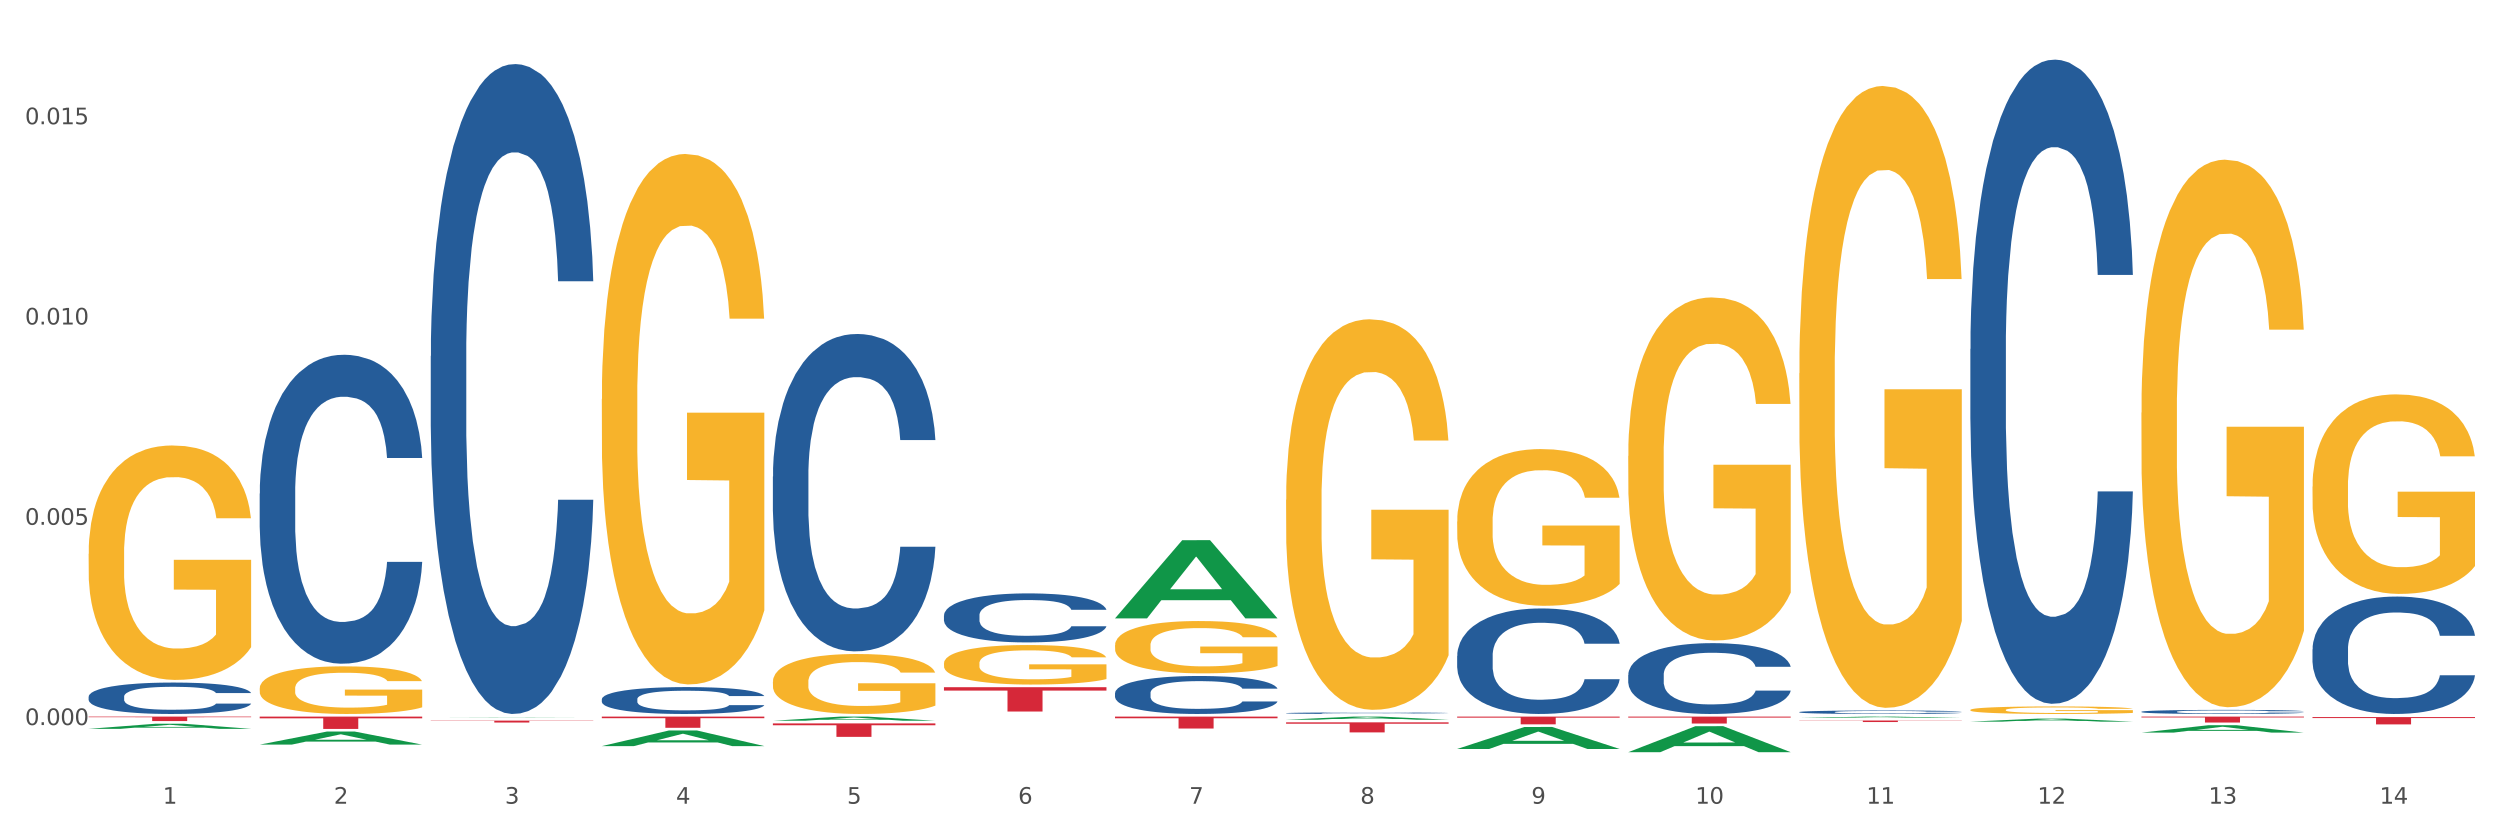 <?xml version="1.0" encoding="utf-8" standalone="no"?>
<!DOCTYPE svg PUBLIC "-//W3C//DTD SVG 1.1//EN"
  "http://www.w3.org/Graphics/SVG/1.1/DTD/svg11.dtd">
<svg xmlns:xlink="http://www.w3.org/1999/xlink" width="1080pt" height="360pt" viewBox="0 0 1080 360" xmlns="http://www.w3.org/2000/svg" version="1.1">
 <rect x="0" y="0" width="1080" height="360" fill="#333333" stroke="none"/>
 <defs>
  <style type="text/css">*{stroke-linejoin: round; stroke-linecap: butt}</style>
 </defs>
 <g id="figure_1">
  <g id="patch_1">
   <path d="M 0 360 
L 1080 360 
L 1080 0 
L 0 0 
z
" style="fill: #ffffff; stroke: #ffffff; stroke-linejoin: miter"/>
  </g>
  <g id="axes_1">
   <g id="matplotlib.axis_1">
    <g id="xtick_1">
     <g id="text_1">
      <!-- 1 -->
      <g style="fill: #4d4d4d" transform="translate(70.332 347.204) scale(0.096 -0.096)">
       <defs>
        <path id="DejaVuSans-31" d="M 794 531 
L 1825 531 
L 1825 4091 
L 703 3866 
L 703 4441 
L 1819 4666 
L 2450 4666 
L 2450 531 
L 3481 531 
L 3481 0 
L 794 0 
L 794 531 
z
" transform="scale(0.016)"/>
       </defs>
       <use xlink:href="#DejaVuSans-31"/>
      </g>
     </g>
    </g>
    <g id="xtick_2">
     <g id="text_2">
      <!-- 2 -->
      <g style="fill: #4d4d4d" transform="translate(144.233 347.204) scale(0.096 -0.096)">
       <defs>
        <path id="DejaVuSans-32" d="M 1228 531 
L 3431 531 
L 3431 0 
L 469 0 
L 469 531 
Q 828 903 1448 1529 
Q 2069 2156 2228 2338 
Q 2531 2678 2651 2914 
Q 2772 3150 2772 3378 
Q 2772 3750 2511 3984 
Q 2250 4219 1831 4219 
Q 1534 4219 1204 4116 
Q 875 4013 500 3803 
L 500 4441 
Q 881 4594 1212 4672 
Q 1544 4750 1819 4750 
Q 2544 4750 2975 4387 
Q 3406 4025 3406 3419 
Q 3406 3131 3298 2873 
Q 3191 2616 2906 2266 
Q 2828 2175 2409 1742 
Q 1991 1309 1228 531 
z
" transform="scale(0.016)"/>
       </defs>
       <use xlink:href="#DejaVuSans-32"/>
      </g>
     </g>
    </g>
    <g id="xtick_3">
     <g id="text_3">
      <!-- 3 -->
      <g style="fill: #4d4d4d" transform="translate(218.134 347.204) scale(0.096 -0.096)">
       <defs>
        <path id="DejaVuSans-33" d="M 2597 2516 
Q 3050 2419 3304 2112 
Q 3559 1806 3559 1356 
Q 3559 666 3084 287 
Q 2609 -91 1734 -91 
Q 1441 -91 1130 -33 
Q 819 25 488 141 
L 488 750 
Q 750 597 1062 519 
Q 1375 441 1716 441 
Q 2309 441 2620 675 
Q 2931 909 2931 1356 
Q 2931 1769 2642 2001 
Q 2353 2234 1838 2234 
L 1294 2234 
L 1294 2753 
L 1863 2753 
Q 2328 2753 2575 2939 
Q 2822 3125 2822 3475 
Q 2822 3834 2567 4026 
Q 2313 4219 1838 4219 
Q 1578 4219 1281 4162 
Q 984 4106 628 3988 
L 628 4550 
Q 988 4650 1302 4700 
Q 1616 4750 1894 4750 
Q 2613 4750 3031 4423 
Q 3450 4097 3450 3541 
Q 3450 3153 3228 2886 
Q 3006 2619 2597 2516 
z
" transform="scale(0.016)"/>
       </defs>
       <use xlink:href="#DejaVuSans-33"/>
      </g>
     </g>
    </g>
    <g id="xtick_4">
     <g id="text_4">
      <!-- 4 -->
      <g style="fill: #4d4d4d" transform="translate(292.034 347.204) scale(0.096 -0.096)">
       <defs>
        <path id="DejaVuSans-34" d="M 2419 4116 
L 825 1625 
L 2419 1625 
L 2419 4116 
z
M 2253 4666 
L 3047 4666 
L 3047 1625 
L 3713 1625 
L 3713 1100 
L 3047 1100 
L 3047 0 
L 2419 0 
L 2419 1100 
L 313 1100 
L 313 1709 
L 2253 4666 
z
" transform="scale(0.016)"/>
       </defs>
       <use xlink:href="#DejaVuSans-34"/>
      </g>
     </g>
    </g>
    <g id="xtick_5">
     <g id="text_5">
      <!-- 5 -->
      <g style="fill: #4d4d4d" transform="translate(365.935 347.204) scale(0.096 -0.096)">
       <defs>
        <path id="DejaVuSans-35" d="M 691 4666 
L 3169 4666 
L 3169 4134 
L 1269 4134 
L 1269 2991 
Q 1406 3038 1543 3061 
Q 1681 3084 1819 3084 
Q 2600 3084 3056 2656 
Q 3513 2228 3513 1497 
Q 3513 744 3044 326 
Q 2575 -91 1722 -91 
Q 1428 -91 1123 -41 
Q 819 9 494 109 
L 494 744 
Q 775 591 1075 516 
Q 1375 441 1709 441 
Q 2250 441 2565 725 
Q 2881 1009 2881 1497 
Q 2881 1984 2565 2268 
Q 2250 2553 1709 2553 
Q 1456 2553 1204 2497 
Q 953 2441 691 2322 
L 691 4666 
z
" transform="scale(0.016)"/>
       </defs>
       <use xlink:href="#DejaVuSans-35"/>
      </g>
     </g>
    </g>
    <g id="xtick_6">
     <g id="text_6">
      <!-- 6 -->
      <g style="fill: #4d4d4d" transform="translate(439.836 347.204) scale(0.096 -0.096)">
       <defs>
        <path id="DejaVuSans-36" d="M 2113 2584 
Q 1688 2584 1439 2293 
Q 1191 2003 1191 1497 
Q 1191 994 1439 701 
Q 1688 409 2113 409 
Q 2538 409 2786 701 
Q 3034 994 3034 1497 
Q 3034 2003 2786 2293 
Q 2538 2584 2113 2584 
z
M 3366 4563 
L 3366 3988 
Q 3128 4100 2886 4159 
Q 2644 4219 2406 4219 
Q 1781 4219 1451 3797 
Q 1122 3375 1075 2522 
Q 1259 2794 1537 2939 
Q 1816 3084 2150 3084 
Q 2853 3084 3261 2657 
Q 3669 2231 3669 1497 
Q 3669 778 3244 343 
Q 2819 -91 2113 -91 
Q 1303 -91 875 529 
Q 447 1150 447 2328 
Q 447 3434 972 4092 
Q 1497 4750 2381 4750 
Q 2619 4750 2861 4703 
Q 3103 4656 3366 4563 
z
" transform="scale(0.016)"/>
       </defs>
       <use xlink:href="#DejaVuSans-36"/>
      </g>
     </g>
    </g>
    <g id="xtick_7">
     <g id="text_7">
      <!-- 7 -->
      <g style="fill: #4d4d4d" transform="translate(513.737 347.204) scale(0.096 -0.096)">
       <defs>
        <path id="DejaVuSans-37" d="M 525 4666 
L 3525 4666 
L 3525 4397 
L 1831 0 
L 1172 0 
L 2766 4134 
L 525 4134 
L 525 4666 
z
" transform="scale(0.016)"/>
       </defs>
       <use xlink:href="#DejaVuSans-37"/>
      </g>
     </g>
    </g>
    <g id="xtick_8">
     <g id="text_8">
      <!-- 8 -->
      <g style="fill: #4d4d4d" transform="translate(587.638 347.204) scale(0.096 -0.096)">
       <defs>
        <path id="DejaVuSans-38" d="M 2034 2216 
Q 1584 2216 1326 1975 
Q 1069 1734 1069 1313 
Q 1069 891 1326 650 
Q 1584 409 2034 409 
Q 2484 409 2743 651 
Q 3003 894 3003 1313 
Q 3003 1734 2745 1975 
Q 2488 2216 2034 2216 
z
M 1403 2484 
Q 997 2584 770 2862 
Q 544 3141 544 3541 
Q 544 4100 942 4425 
Q 1341 4750 2034 4750 
Q 2731 4750 3128 4425 
Q 3525 4100 3525 3541 
Q 3525 3141 3298 2862 
Q 3072 2584 2669 2484 
Q 3125 2378 3379 2068 
Q 3634 1759 3634 1313 
Q 3634 634 3220 271 
Q 2806 -91 2034 -91 
Q 1263 -91 848 271 
Q 434 634 434 1313 
Q 434 1759 690 2068 
Q 947 2378 1403 2484 
z
M 1172 3481 
Q 1172 3119 1398 2916 
Q 1625 2713 2034 2713 
Q 2441 2713 2670 2916 
Q 2900 3119 2900 3481 
Q 2900 3844 2670 4047 
Q 2441 4250 2034 4250 
Q 1625 4250 1398 4047 
Q 1172 3844 1172 3481 
z
" transform="scale(0.016)"/>
       </defs>
       <use xlink:href="#DejaVuSans-38"/>
      </g>
     </g>
    </g>
    <g id="xtick_9">
     <g id="text_9">
      <!-- 9 -->
      <g style="fill: #4d4d4d" transform="translate(661.539 347.204) scale(0.096 -0.096)">
       <defs>
        <path id="DejaVuSans-39" d="M 703 97 
L 703 672 
Q 941 559 1184 500 
Q 1428 441 1663 441 
Q 2288 441 2617 861 
Q 2947 1281 2994 2138 
Q 2813 1869 2534 1725 
Q 2256 1581 1919 1581 
Q 1219 1581 811 2004 
Q 403 2428 403 3163 
Q 403 3881 828 4315 
Q 1253 4750 1959 4750 
Q 2769 4750 3195 4129 
Q 3622 3509 3622 2328 
Q 3622 1225 3098 567 
Q 2575 -91 1691 -91 
Q 1453 -91 1209 -44 
Q 966 3 703 97 
z
M 1959 2075 
Q 2384 2075 2632 2365 
Q 2881 2656 2881 3163 
Q 2881 3666 2632 3958 
Q 2384 4250 1959 4250 
Q 1534 4250 1286 3958 
Q 1038 3666 1038 3163 
Q 1038 2656 1286 2365 
Q 1534 2075 1959 2075 
z
" transform="scale(0.016)"/>
       </defs>
       <use xlink:href="#DejaVuSans-39"/>
      </g>
     </g>
    </g>
    <g id="xtick_10">
     <g id="text_10">
      <!-- 10 -->
      <g style="fill: #4d4d4d" transform="translate(732.386 347.204) scale(0.096 -0.096)">
       <defs>
        <path id="DejaVuSans-30" d="M 2034 4250 
Q 1547 4250 1301 3770 
Q 1056 3291 1056 2328 
Q 1056 1369 1301 889 
Q 1547 409 2034 409 
Q 2525 409 2770 889 
Q 3016 1369 3016 2328 
Q 3016 3291 2770 3770 
Q 2525 4250 2034 4250 
z
M 2034 4750 
Q 2819 4750 3233 4129 
Q 3647 3509 3647 2328 
Q 3647 1150 3233 529 
Q 2819 -91 2034 -91 
Q 1250 -91 836 529 
Q 422 1150 422 2328 
Q 422 3509 836 4129 
Q 1250 4750 2034 4750 
z
" transform="scale(0.016)"/>
       </defs>
       <use xlink:href="#DejaVuSans-31"/>
       <use xlink:href="#DejaVuSans-30" transform="translate(63.623 0)"/>
      </g>
     </g>
    </g>
    <g id="xtick_11">
     <g id="text_11">
      <!-- 11 -->
      <g style="fill: #4d4d4d" transform="translate(806.287 347.204) scale(0.096 -0.096)">
       <use xlink:href="#DejaVuSans-31"/>
       <use xlink:href="#DejaVuSans-31" transform="translate(63.623 0)"/>
      </g>
     </g>
    </g>
    <g id="xtick_12">
     <g id="text_12">
      <!-- 12 -->
      <g style="fill: #4d4d4d" transform="translate(880.187 347.204) scale(0.096 -0.096)">
       <use xlink:href="#DejaVuSans-31"/>
       <use xlink:href="#DejaVuSans-32" transform="translate(63.623 0)"/>
      </g>
     </g>
    </g>
    <g id="xtick_13">
     <g id="text_13">
      <!-- 13 -->
      <g style="fill: #4d4d4d" transform="translate(954.088 347.204) scale(0.096 -0.096)">
       <use xlink:href="#DejaVuSans-31"/>
       <use xlink:href="#DejaVuSans-33" transform="translate(63.623 0)"/>
      </g>
     </g>
    </g>
    <g id="xtick_14">
     <g id="text_14">
      <!-- 14 -->
      <g style="fill: #4d4d4d" transform="translate(1027.989 347.204) scale(0.096 -0.096)">
       <use xlink:href="#DejaVuSans-31"/>
       <use xlink:href="#DejaVuSans-34" transform="translate(63.623 0)"/>
      </g>
     </g>
    </g>
    <g id="xtick_15"/>
    <g id="xtick_16"/>
    <g id="xtick_17"/>
    <g id="xtick_18"/>
    <g id="xtick_19"/>
    <g id="xtick_20"/>
    <g id="xtick_21"/>
    <g id="xtick_22"/>
    <g id="xtick_23"/>
    <g id="xtick_24"/>
    <g id="xtick_25"/>
    <g id="xtick_26"/>
    <g id="xtick_27"/>
   </g>
   <g id="matplotlib.axis_2">
    <g id="ytick_1">
     <g id="text_15">
      <!-- 0.000 -->
      <g style="fill: #4d4d4d" transform="translate(10.8 313.222) scale(0.096 -0.096)">
       <defs>
        <path id="DejaVuSans-2e" d="M 684 794 
L 1344 794 
L 1344 0 
L 684 0 
L 684 794 
z
" transform="scale(0.016)"/>
       </defs>
       <use xlink:href="#DejaVuSans-30"/>
       <use xlink:href="#DejaVuSans-2e" transform="translate(63.623 0)"/>
       <use xlink:href="#DejaVuSans-30" transform="translate(95.41 0)"/>
       <use xlink:href="#DejaVuSans-30" transform="translate(159.033 0)"/>
       <use xlink:href="#DejaVuSans-30" transform="translate(222.656 0)"/>
      </g>
     </g>
    </g>
    <g id="ytick_2">
     <g id="text_16">
      <!-- 0.005 -->
      <g style="fill: #4d4d4d" transform="translate(10.8 226.705) scale(0.096 -0.096)">
       <use xlink:href="#DejaVuSans-30"/>
       <use xlink:href="#DejaVuSans-2e" transform="translate(63.623 0)"/>
       <use xlink:href="#DejaVuSans-30" transform="translate(95.41 0)"/>
       <use xlink:href="#DejaVuSans-30" transform="translate(159.033 0)"/>
       <use xlink:href="#DejaVuSans-35" transform="translate(222.656 0)"/>
      </g>
     </g>
    </g>
    <g id="ytick_3">
     <g id="text_17">
      <!-- 0.010 -->
      <g style="fill: #4d4d4d" transform="translate(10.8 140.188) scale(0.096 -0.096)">
       <use xlink:href="#DejaVuSans-30"/>
       <use xlink:href="#DejaVuSans-2e" transform="translate(63.623 0)"/>
       <use xlink:href="#DejaVuSans-30" transform="translate(95.41 0)"/>
       <use xlink:href="#DejaVuSans-31" transform="translate(159.033 0)"/>
       <use xlink:href="#DejaVuSans-30" transform="translate(222.656 0)"/>
      </g>
     </g>
    </g>
    <g id="ytick_4">
     <g id="text_18">
      <!-- 0.015 -->
      <g style="fill: #4d4d4d" transform="translate(10.8 53.671) scale(0.096 -0.096)">
       <use xlink:href="#DejaVuSans-30"/>
       <use xlink:href="#DejaVuSans-2e" transform="translate(63.623 0)"/>
       <use xlink:href="#DejaVuSans-30" transform="translate(95.41 0)"/>
       <use xlink:href="#DejaVuSans-31" transform="translate(159.033 0)"/>
       <use xlink:href="#DejaVuSans-35" transform="translate(222.656 0)"/>
      </g>
     </g>
    </g>
    <g id="ytick_5"/>
    <g id="ytick_6"/>
    <g id="ytick_7"/>
   </g>
   <g id="PolyCollection_1">
    <path d="M 38.283 314.856 
L 38.355 314.854 
L 67.306 312.643 
L 79.321 312.641 
L 108.489 314.86 
L 94.592 314.86 
L 88.296 314.344 
L 58.404 314.344 
L 58.187 314.352 
L 52.107 314.86 
L 38.283 314.86 
L 38.283 314.856 
L 62.167 314.035 
L 84.532 314.033 
L 73.458 313.114 
L 73.314 313.11 
L 73.169 313.116 
L 62.095 314.033 
L 62.167 314.035 
L 38.283 314.856 
z
" clip-path="url(#p80271300c8)" style="fill: #109648"/>
    <path d="M 333.886 205.889 
L 333.969 205.764 
L 333.969 202.258 
L 334.218 197.5 
L 335.131 188.734 
L 336.293 182.098 
L 338.285 174.334 
L 339.363 171.078 
L 340.774 167.447 
L 343.679 161.562 
L 346.998 156.553 
L 349.322 153.798 
L 351.064 152.045 
L 354.965 148.915 
L 357.205 147.537 
L 359.529 146.41 
L 361.521 145.659 
L 364.84 144.783 
L 367.496 144.407 
L 370.566 144.282 
L 373.139 144.407 
L 376.541 144.908 
L 381.52 146.41 
L 383.429 147.287 
L 386.001 148.79 
L 388.657 150.793 
L 390.815 152.797 
L 393.304 155.677 
L 395.877 159.433 
L 398.366 164.191 
L 400.109 168.574 
L 401.52 173.207 
L 402.764 178.842 
L 403.677 184.978 
L 404.092 190.112 
L 388.906 190.112 
L 388.491 185.479 
L 387.661 180.47 
L 386.831 177.089 
L 385.918 174.334 
L 384.508 171.204 
L 383.263 169.2 
L 381.188 166.821 
L 379.28 165.318 
L 377.703 164.442 
L 375.794 163.691 
L 371.728 162.939 
L 368.823 162.939 
L 366.998 163.19 
L 364.757 163.816 
L 362.848 164.692 
L 360.608 166.195 
L 358.865 167.823 
L 357.122 169.952 
L 356.127 171.454 
L 354.633 174.209 
L 353.637 176.463 
L 352.309 180.345 
L 351.562 183.099 
L 350.235 190.237 
L 349.654 195.496 
L 349.405 199.127 
L 349.239 203.134 
L 349.239 222.668 
L 349.737 231.434 
L 350.152 235.19 
L 350.816 239.448 
L 352.06 244.957 
L 353.886 250.342 
L 355.795 254.224 
L 357.371 256.603 
L 358.865 258.356 
L 360.359 259.733 
L 362.185 260.985 
L 363.678 261.737 
L 365.919 262.488 
L 368.574 262.864 
L 370.649 262.864 
L 374.881 262.237 
L 376.79 261.611 
L 378.616 260.735 
L 380.607 259.357 
L 382.184 257.855 
L 383.097 256.728 
L 384.591 254.349 
L 385.752 251.844 
L 386.748 248.964 
L 387.412 246.46 
L 388.159 242.703 
L 388.74 238.446 
L 388.906 236.192 
L 404.092 236.192 
L 403.76 240.7 
L 403.179 245.083 
L 402.018 250.968 
L 401.105 254.349 
L 399.694 258.481 
L 398.2 261.987 
L 396.126 265.869 
L 394.217 268.749 
L 392.225 271.253 
L 390.068 273.507 
L 386.167 276.638 
L 384.757 277.514 
L 381.769 279.017 
L 379.446 279.893 
L 376.043 280.77 
L 372.558 281.271 
L 368.906 281.396 
L 365.67 281.145 
L 362.102 280.394 
L 359.861 279.643 
L 357.371 278.516 
L 354.467 276.763 
L 351.728 274.634 
L 349.156 272.13 
L 346.749 269.25 
L 344.509 265.994 
L 341.604 260.61 
L 339.446 255.35 
L 337.87 250.467 
L 336.791 246.335 
L 335.712 241.076 
L 335.131 237.444 
L 334.218 228.679 
L 333.886 220.54 
L 333.886 205.889 
z
" clip-path="url(#p80271300c8)" style="fill: #255c99"/>
    <path d="M 259.986 302.041 
L 260.069 302.031 
L 260.069 301.734 
L 260.318 301.33 
L 261.23 300.587 
L 262.392 300.025 
L 264.384 299.367 
L 265.463 299.091 
L 266.873 298.784 
L 269.778 298.285 
L 273.097 297.86 
L 275.421 297.627 
L 277.164 297.478 
L 281.064 297.213 
L 283.305 297.096 
L 285.628 297.001 
L 287.62 296.937 
L 290.939 296.863 
L 293.595 296.831 
L 296.665 296.821 
L 299.238 296.831 
L 302.64 296.874 
L 307.619 297.001 
L 309.528 297.075 
L 312.101 297.203 
L 314.756 297.372 
L 316.914 297.542 
L 319.403 297.786 
L 321.976 298.104 
L 324.465 298.508 
L 326.208 298.879 
L 327.619 299.272 
L 328.864 299.749 
L 329.776 300.269 
L 330.191 300.704 
L 315.005 300.704 
L 314.59 300.312 
L 313.76 299.887 
L 312.93 299.601 
L 312.018 299.367 
L 310.607 299.102 
L 309.362 298.932 
L 307.287 298.731 
L 305.379 298.603 
L 303.802 298.529 
L 301.893 298.465 
L 297.827 298.402 
L 294.923 298.402 
L 293.097 298.423 
L 290.856 298.476 
L 288.948 298.55 
L 286.707 298.677 
L 284.964 298.815 
L 283.222 298.996 
L 282.226 299.123 
L 280.732 299.357 
L 279.736 299.548 
L 278.408 299.877 
L 277.662 300.11 
L 276.334 300.715 
L 275.753 301.16 
L 275.504 301.468 
L 275.338 301.808 
L 275.338 303.463 
L 275.836 304.206 
L 276.251 304.524 
L 276.915 304.885 
L 278.159 305.352 
L 279.985 305.808 
L 281.894 306.137 
L 283.471 306.339 
L 284.964 306.487 
L 286.458 306.604 
L 288.284 306.71 
L 289.777 306.774 
L 292.018 306.837 
L 294.674 306.869 
L 296.748 306.869 
L 300.98 306.816 
L 302.889 306.763 
L 304.715 306.689 
L 306.706 306.572 
L 308.283 306.445 
L 309.196 306.349 
L 310.69 306.148 
L 311.852 305.936 
L 312.847 305.691 
L 313.511 305.479 
L 314.258 305.161 
L 314.839 304.8 
L 315.005 304.609 
L 330.191 304.609 
L 329.859 304.991 
L 329.279 305.363 
L 328.117 305.861 
L 327.204 306.148 
L 325.793 306.498 
L 324.299 306.795 
L 322.225 307.124 
L 320.316 307.368 
L 318.324 307.58 
L 316.167 307.771 
L 312.267 308.037 
L 310.856 308.111 
L 307.868 308.238 
L 305.545 308.312 
L 302.142 308.387 
L 298.657 308.429 
L 295.006 308.44 
L 291.769 308.419 
L 288.201 308.355 
L 285.96 308.291 
L 283.471 308.196 
L 280.566 308.047 
L 277.827 307.867 
L 275.255 307.655 
L 272.848 307.411 
L 270.608 307.135 
L 267.703 306.678 
L 265.546 306.233 
L 263.969 305.819 
L 262.89 305.469 
L 261.811 305.023 
L 261.23 304.715 
L 260.318 303.972 
L 259.986 303.283 
L 259.986 302.041 
z
" clip-path="url(#p80271300c8)" style="fill: #255c99"/>
    <path d="M 186.085 153.826 
L 186.168 153.57 
L 186.168 146.39 
L 186.417 136.647 
L 187.33 118.698 
L 188.491 105.108 
L 190.483 89.211 
L 191.562 82.545 
L 192.973 75.109 
L 195.877 63.058 
L 199.196 52.801 
L 201.52 47.16 
L 203.263 43.571 
L 207.163 37.16 
L 209.404 34.34 
L 211.727 32.032 
L 213.719 30.494 
L 217.038 28.699 
L 219.694 27.93 
L 222.764 27.673 
L 225.337 27.93 
L 228.739 28.955 
L 233.718 32.032 
L 235.627 33.827 
L 238.2 36.904 
L 240.855 41.007 
L 243.013 45.109 
L 245.502 51.006 
L 248.075 58.699 
L 250.565 68.442 
L 252.307 77.416 
L 253.718 86.904 
L 254.963 98.442 
L 255.876 111.006 
L 256.291 121.519 
L 241.104 121.519 
L 240.689 112.031 
L 239.859 101.775 
L 239.03 94.852 
L 238.117 89.211 
L 236.706 82.801 
L 235.461 78.698 
L 233.387 73.827 
L 231.478 70.75 
L 229.901 68.955 
L 227.992 67.417 
L 223.926 65.878 
L 221.022 65.878 
L 219.196 66.391 
L 216.955 67.673 
L 215.047 69.468 
L 212.806 72.545 
L 211.063 75.878 
L 209.321 80.237 
L 208.325 83.314 
L 206.831 88.955 
L 205.835 93.57 
L 204.508 101.519 
L 203.761 107.16 
L 202.433 121.775 
L 201.852 132.544 
L 201.603 139.98 
L 201.437 148.185 
L 201.437 188.185 
L 201.935 206.133 
L 202.35 213.825 
L 203.014 222.543 
L 204.259 233.825 
L 206.084 244.851 
L 207.993 252.799 
L 209.57 257.671 
L 211.063 261.261 
L 212.557 264.081 
L 214.383 266.645 
L 215.877 268.184 
L 218.117 269.722 
L 220.773 270.491 
L 222.847 270.491 
L 227.08 269.209 
L 228.988 267.927 
L 230.814 266.133 
L 232.806 263.312 
L 234.382 260.235 
L 235.295 257.927 
L 236.789 253.056 
L 237.951 247.928 
L 238.947 242.03 
L 239.61 236.902 
L 240.357 229.21 
L 240.938 220.492 
L 241.104 215.877 
L 256.291 215.877 
L 255.959 225.107 
L 255.378 234.082 
L 254.216 246.133 
L 253.303 253.056 
L 251.892 261.517 
L 250.399 268.697 
L 248.324 276.645 
L 246.415 282.543 
L 244.424 287.671 
L 242.266 292.286 
L 238.366 298.696 
L 236.955 300.491 
L 233.967 303.568 
L 231.644 305.363 
L 228.241 307.158 
L 224.756 308.183 
L 221.105 308.44 
L 217.868 307.927 
L 214.3 306.389 
L 212.059 304.85 
L 209.57 302.542 
L 206.665 298.953 
L 203.927 294.594 
L 201.354 289.466 
L 198.947 283.568 
L 196.707 276.902 
L 193.802 265.876 
L 191.645 255.107 
L 190.068 245.107 
L 188.989 236.646 
L 187.91 225.877 
L 187.33 218.441 
L 186.417 200.492 
L 186.085 183.826 
L 186.085 153.826 
z
" clip-path="url(#p80271300c8)" style="fill: #255c99"/>
    <path d="M 112.184 213.226 
L 112.267 213.104 
L 112.267 209.691 
L 112.516 205.059 
L 113.429 196.527 
L 114.59 190.067 
L 116.582 182.51 
L 117.661 179.341 
L 119.072 175.806 
L 121.976 170.077 
L 125.296 165.201 
L 127.619 162.52 
L 129.362 160.813 
L 133.262 157.766 
L 135.503 156.426 
L 137.826 155.329 
L 139.818 154.597 
L 143.137 153.744 
L 145.793 153.378 
L 148.863 153.256 
L 151.436 153.378 
L 154.838 153.866 
L 159.818 155.329 
L 161.726 156.182 
L 164.299 157.644 
L 166.954 159.595 
L 169.112 161.545 
L 171.602 164.348 
L 174.174 168.005 
L 176.664 172.637 
L 178.406 176.903 
L 179.817 181.413 
L 181.062 186.898 
L 181.975 192.87 
L 182.39 197.868 
L 167.203 197.868 
L 166.788 193.358 
L 165.959 188.482 
L 165.129 185.191 
L 164.216 182.51 
L 162.805 179.462 
L 161.56 177.512 
L 159.486 175.196 
L 157.577 173.734 
L 156 172.88 
L 154.092 172.149 
L 150.025 171.418 
L 147.121 171.418 
L 145.295 171.662 
L 143.055 172.271 
L 141.146 173.124 
L 138.905 174.587 
L 137.163 176.171 
L 135.42 178.244 
L 134.424 179.706 
L 132.93 182.388 
L 131.934 184.582 
L 130.607 188.36 
L 129.86 191.042 
L 128.532 197.989 
L 127.951 203.109 
L 127.702 206.644 
L 127.536 210.544 
L 127.536 229.559 
L 128.034 238.091 
L 128.449 241.747 
L 129.113 245.892 
L 130.358 251.255 
L 132.183 256.496 
L 134.092 260.274 
L 135.669 262.59 
L 137.163 264.297 
L 138.656 265.638 
L 140.482 266.856 
L 141.976 267.588 
L 144.216 268.319 
L 146.872 268.685 
L 148.946 268.685 
L 153.179 268.075 
L 155.087 267.466 
L 156.913 266.613 
L 158.905 265.272 
L 160.481 263.809 
L 161.394 262.712 
L 162.888 260.396 
L 164.05 257.959 
L 165.046 255.155 
L 165.71 252.717 
L 166.456 249.061 
L 167.037 244.916 
L 167.203 242.723 
L 182.39 242.723 
L 182.058 247.11 
L 181.477 251.377 
L 180.315 257.105 
L 179.402 260.396 
L 177.991 264.419 
L 176.498 267.832 
L 174.423 271.61 
L 172.514 274.413 
L 170.523 276.851 
L 168.365 279.045 
L 164.465 282.092 
L 163.054 282.946 
L 160.067 284.408 
L 157.743 285.262 
L 154.341 286.115 
L 150.855 286.602 
L 147.204 286.724 
L 143.967 286.48 
L 140.399 285.749 
L 138.158 285.018 
L 135.669 283.921 
L 132.764 282.214 
L 130.026 280.142 
L 127.453 277.704 
L 125.047 274.901 
L 122.806 271.732 
L 119.902 266.491 
L 117.744 261.371 
L 116.167 256.618 
L 115.088 252.595 
L 114.01 247.476 
L 113.429 243.941 
L 112.516 235.409 
L 112.184 227.486 
L 112.184 213.226 
z
" clip-path="url(#p80271300c8)" style="fill: #255c99"/>
    <path d="M 38.283 300.964 
L 38.366 300.952 
L 38.366 300.605 
L 38.615 300.133 
L 39.528 299.266 
L 40.69 298.609 
L 42.681 297.84 
L 43.76 297.518 
L 45.171 297.158 
L 48.075 296.575 
L 51.395 296.079 
L 53.718 295.807 
L 55.461 295.633 
L 59.361 295.323 
L 61.602 295.187 
L 63.926 295.075 
L 65.917 295.001 
L 69.237 294.914 
L 71.892 294.877 
L 74.963 294.864 
L 77.535 294.877 
L 80.938 294.926 
L 85.917 295.075 
L 87.825 295.162 
L 90.398 295.311 
L 93.053 295.509 
L 95.211 295.707 
L 97.701 295.993 
L 100.273 296.365 
L 102.763 296.836 
L 104.506 297.27 
L 105.916 297.728 
L 107.161 298.286 
L 108.074 298.894 
L 108.489 299.402 
L 93.302 299.402 
L 92.888 298.943 
L 92.058 298.447 
L 91.228 298.113 
L 90.315 297.84 
L 88.904 297.53 
L 87.659 297.332 
L 85.585 297.096 
L 83.676 296.947 
L 82.099 296.86 
L 80.191 296.786 
L 76.124 296.712 
L 73.22 296.712 
L 71.394 296.736 
L 69.154 296.798 
L 67.245 296.885 
L 65.004 297.034 
L 63.262 297.195 
L 61.519 297.406 
L 60.523 297.555 
L 59.029 297.827 
L 58.034 298.051 
L 56.706 298.435 
L 55.959 298.708 
L 54.631 299.414 
L 54.05 299.935 
L 53.801 300.295 
L 53.635 300.691 
L 53.635 302.625 
L 54.133 303.493 
L 54.548 303.865 
L 55.212 304.287 
L 56.457 304.832 
L 58.283 305.365 
L 60.191 305.75 
L 61.768 305.985 
L 63.262 306.159 
L 64.755 306.295 
L 66.581 306.419 
L 68.075 306.493 
L 70.315 306.568 
L 72.971 306.605 
L 75.046 306.605 
L 79.278 306.543 
L 81.187 306.481 
L 83.012 306.394 
L 85.004 306.258 
L 86.581 306.109 
L 87.493 305.997 
L 88.987 305.762 
L 90.149 305.514 
L 91.145 305.229 
L 91.809 304.981 
L 92.556 304.609 
L 93.136 304.187 
L 93.302 303.964 
L 108.489 303.964 
L 108.157 304.411 
L 107.576 304.844 
L 106.414 305.427 
L 105.501 305.762 
L 104.091 306.171 
L 102.597 306.518 
L 100.522 306.902 
L 98.614 307.188 
L 96.622 307.436 
L 94.464 307.659 
L 90.564 307.969 
L 89.153 308.055 
L 86.166 308.204 
L 83.842 308.291 
L 80.44 308.378 
L 76.954 308.427 
L 73.303 308.44 
L 70.066 308.415 
L 66.498 308.341 
L 64.257 308.266 
L 61.768 308.155 
L 58.863 307.981 
L 56.125 307.77 
L 53.552 307.522 
L 51.146 307.237 
L 48.905 306.915 
L 46.001 306.382 
L 43.843 305.861 
L 42.266 305.378 
L 41.187 304.968 
L 40.109 304.448 
L 39.528 304.088 
L 38.615 303.22 
L 38.283 302.415 
L 38.283 300.964 
z
" clip-path="url(#p80271300c8)" style="fill: #255c99"/>
    <path d="M 38.283 309.575 
L 108.489 309.575 
L 108.489 309.843 
L 80.872 309.845 
L 80.872 311.506 
L 65.733 311.506 
L 65.733 309.845 
L 38.283 309.843 
L 38.283 309.577 
L 38.283 309.575 
z
" clip-path="url(#p80271300c8)" style="fill: #d62839"/>
    <path d="M 112.184 309.575 
L 182.39 309.575 
L 182.39 310.314 
L 154.773 310.319 
L 154.773 314.891 
L 139.634 314.891 
L 139.634 310.319 
L 112.184 310.314 
L 112.184 309.58 
L 112.184 309.575 
z
" clip-path="url(#p80271300c8)" style="fill: #d62839"/>
    <path d="M 407.787 265.858 
L 407.87 265.839 
L 407.87 265.298 
L 408.119 264.563 
L 409.032 263.209 
L 410.194 262.184 
L 412.186 260.985 
L 413.264 260.483 
L 414.675 259.922 
L 417.58 259.013 
L 420.899 258.24 
L 423.223 257.814 
L 424.965 257.543 
L 428.866 257.06 
L 431.106 256.847 
L 433.43 256.673 
L 435.422 256.557 
L 438.741 256.422 
L 441.396 256.364 
L 444.467 256.345 
L 447.039 256.364 
L 450.442 256.441 
L 455.421 256.673 
L 457.33 256.809 
L 459.902 257.041 
L 462.558 257.35 
L 464.715 257.659 
L 467.205 258.104 
L 469.778 258.684 
L 472.267 259.419 
L 474.01 260.096 
L 475.421 260.811 
L 476.665 261.682 
L 477.578 262.629 
L 477.993 263.422 
L 462.807 263.422 
L 462.392 262.706 
L 461.562 261.933 
L 460.732 261.411 
L 459.819 260.985 
L 458.409 260.502 
L 457.164 260.193 
L 455.089 259.825 
L 453.18 259.593 
L 451.604 259.458 
L 449.695 259.342 
L 445.629 259.226 
L 442.724 259.226 
L 440.899 259.264 
L 438.658 259.361 
L 436.749 259.496 
L 434.509 259.729 
L 432.766 259.98 
L 431.023 260.309 
L 430.027 260.541 
L 428.534 260.966 
L 427.538 261.314 
L 426.21 261.914 
L 425.463 262.339 
L 424.135 263.441 
L 423.555 264.253 
L 423.306 264.814 
L 423.14 265.433 
L 423.14 268.45 
L 423.638 269.803 
L 424.052 270.383 
L 424.716 271.041 
L 425.961 271.892 
L 427.787 272.723 
L 429.695 273.322 
L 431.272 273.69 
L 432.766 273.961 
L 434.26 274.173 
L 436.085 274.367 
L 437.579 274.483 
L 439.82 274.599 
L 442.475 274.657 
L 444.55 274.657 
L 448.782 274.56 
L 450.691 274.463 
L 452.517 274.328 
L 454.508 274.115 
L 456.085 273.883 
L 456.998 273.709 
L 458.492 273.342 
L 459.653 272.955 
L 460.649 272.51 
L 461.313 272.124 
L 462.06 271.543 
L 462.641 270.886 
L 462.807 270.538 
L 477.993 270.538 
L 477.661 271.234 
L 477.08 271.911 
L 475.918 272.82 
L 475.006 273.342 
L 473.595 273.98 
L 472.101 274.521 
L 470.027 275.121 
L 468.118 275.566 
L 466.126 275.952 
L 463.969 276.3 
L 460.068 276.784 
L 458.657 276.919 
L 455.67 277.151 
L 453.346 277.287 
L 449.944 277.422 
L 446.459 277.499 
L 442.807 277.519 
L 439.571 277.48 
L 436.002 277.364 
L 433.762 277.248 
L 431.272 277.074 
L 428.368 276.803 
L 425.629 276.474 
L 423.057 276.088 
L 420.65 275.643 
L 418.409 275.14 
L 415.505 274.309 
L 413.347 273.497 
L 411.771 272.742 
L 410.692 272.104 
L 409.613 271.292 
L 409.032 270.731 
L 408.119 269.378 
L 407.787 268.121 
L 407.787 265.858 
z
" clip-path="url(#p80271300c8)" style="fill: #255c99"/>
    <path d="M 186.085 311.296 
L 256.291 311.296 
L 256.291 311.412 
L 228.674 311.413 
L 228.674 312.128 
L 213.535 312.128 
L 213.535 311.413 
L 186.085 311.412 
L 186.085 311.297 
L 186.085 311.296 
z
" clip-path="url(#p80271300c8)" style="fill: #d62839"/>
    <path d="M 333.886 312.503 
L 404.092 312.503 
L 404.092 313.314 
L 376.476 313.319 
L 376.476 318.336 
L 361.337 318.336 
L 361.337 313.319 
L 333.886 313.314 
L 333.886 312.508 
L 333.886 312.503 
z
" clip-path="url(#p80271300c8)" style="fill: #d62839"/>
    <path d="M 407.787 296.872 
L 477.993 296.872 
L 477.993 298.331 
L 450.377 298.341 
L 450.377 307.375 
L 435.237 307.375 
L 435.237 298.341 
L 407.787 298.331 
L 407.787 296.881 
L 407.787 296.872 
z
" clip-path="url(#p80271300c8)" style="fill: #d62839"/>
    <path d="M 481.688 309.575 
L 551.894 309.575 
L 551.894 310.291 
L 524.277 310.296 
L 524.277 314.725 
L 509.138 314.725 
L 509.138 310.296 
L 481.688 310.291 
L 481.688 309.58 
L 481.688 309.575 
z
" clip-path="url(#p80271300c8)" style="fill: #d62839"/>
    <path d="M 555.589 312.052 
L 625.795 312.052 
L 625.795 312.654 
L 598.178 312.658 
L 598.178 316.387 
L 583.039 316.387 
L 583.039 312.658 
L 555.589 312.654 
L 555.589 312.056 
L 555.589 312.052 
z
" clip-path="url(#p80271300c8)" style="fill: #d62839"/>
    <path d="M 629.49 309.575 
L 699.696 309.575 
L 699.696 310.039 
L 672.079 310.042 
L 672.079 312.911 
L 656.94 312.911 
L 656.94 310.042 
L 629.49 310.039 
L 629.49 309.578 
L 629.49 309.575 
z
" clip-path="url(#p80271300c8)" style="fill: #d62839"/>
    <path d="M 703.391 309.575 
L 773.597 309.575 
L 773.597 309.991 
L 745.98 309.994 
L 745.98 312.567 
L 730.841 312.567 
L 730.841 309.994 
L 703.391 309.991 
L 703.391 309.578 
L 703.391 309.575 
z
" clip-path="url(#p80271300c8)" style="fill: #d62839"/>
    <path d="M 777.292 311.26 
L 847.497 311.26 
L 847.497 311.352 
L 819.881 311.352 
L 819.881 311.921 
L 804.742 311.921 
L 804.742 311.352 
L 777.292 311.352 
L 777.292 311.261 
L 777.292 311.26 
z
" clip-path="url(#p80271300c8)" style="fill: #d62839"/>
    <path d="M 259.986 309.575 
L 330.191 309.575 
L 330.191 310.248 
L 302.575 310.252 
L 302.575 314.415 
L 287.436 314.415 
L 287.436 310.252 
L 259.986 310.248 
L 259.986 309.58 
L 259.986 309.575 
z
" clip-path="url(#p80271300c8)" style="fill: #d62839"/>
    <path d="M 38.283 239.246 
L 38.366 239.154 
L 38.366 235.824 
L 38.532 232.956 
L 39.361 226.019 
L 40.604 220.283 
L 41.516 217.231 
L 42.427 214.733 
L 43.505 212.236 
L 44.831 209.646 
L 47.235 205.853 
L 48.727 203.911 
L 50.55 201.876 
L 53.866 198.916 
L 56.27 197.251 
L 58.756 195.863 
L 62.818 194.198 
L 65.47 193.458 
L 68.288 192.903 
L 71.687 192.533 
L 74.256 192.441 
L 79.893 192.718 
L 84.7 193.551 
L 87.021 194.198 
L 90.005 195.308 
L 91.58 196.048 
L 94.149 197.528 
L 96.802 199.471 
L 98.625 201.136 
L 101.36 204.281 
L 103.433 207.426 
L 105.339 211.311 
L 106.334 213.993 
L 107.08 216.491 
L 107.743 219.358 
L 108.406 223.891 
L 93.486 223.891 
L 92.906 220.653 
L 91.994 217.601 
L 90.668 214.641 
L 89.508 212.791 
L 87.518 210.478 
L 85.695 208.998 
L 83.788 207.888 
L 81.467 206.963 
L 79.644 206.501 
L 77.074 206.131 
L 72.018 206.223 
L 68.62 206.963 
L 66.299 207.888 
L 64.807 208.721 
L 63.481 209.646 
L 61.989 210.941 
L 60.248 212.883 
L 59.005 214.641 
L 57.762 216.861 
L 56.767 219.081 
L 55.855 221.671 
L 55.109 224.446 
L 54.529 227.314 
L 54.032 230.829 
L 53.617 236.656 
L 53.617 249.329 
L 53.783 252.196 
L 54.197 255.989 
L 54.695 258.856 
L 55.524 262.279 
L 56.27 264.591 
L 57.679 267.921 
L 59.254 270.696 
L 60.497 272.454 
L 61.74 273.934 
L 63.895 275.969 
L 66.299 277.634 
L 68.371 278.652 
L 71.189 279.577 
L 73.096 279.947 
L 74.754 280.132 
L 78.815 280.132 
L 81.716 279.854 
L 84.949 279.207 
L 87.435 278.374 
L 89.508 277.357 
L 91.828 275.692 
L 93.32 274.119 
L 93.32 254.786 
L 75.085 254.694 
L 75.085 241.836 
L 108.489 241.836 
L 108.489 279.577 
L 107.08 281.519 
L 105.505 283.277 
L 103.847 284.849 
L 101.36 286.792 
L 98.377 288.642 
L 95.724 289.937 
L 92.906 291.047 
L 89.59 292.064 
L 85.28 292.989 
L 82.628 293.359 
L 79.312 293.637 
L 75.417 293.729 
L 72.018 293.544 
L 68.703 293.082 
L 65.221 292.249 
L 61.823 291.047 
L 59.254 289.844 
L 56.684 288.364 
L 53.949 286.422 
L 51.794 284.572 
L 50.136 282.907 
L 48.312 280.779 
L 46.323 278.004 
L 44.831 275.507 
L 43.505 272.916 
L 42.096 269.586 
L 41.101 266.719 
L 40.107 263.111 
L 39.526 260.429 
L 38.863 256.266 
L 38.366 250.439 
L 38.283 239.246 
z
" clip-path="url(#p80271300c8)" style="fill: #f7b32b"/>
    <path d="M 555.589 308.076 
L 555.672 308.076 
L 555.672 308.059 
L 555.921 308.036 
L 556.834 307.994 
L 557.996 307.962 
L 559.987 307.924 
L 561.066 307.909 
L 562.477 307.891 
L 565.381 307.863 
L 568.701 307.839 
L 571.024 307.825 
L 572.767 307.817 
L 576.667 307.802 
L 578.908 307.795 
L 581.232 307.79 
L 583.223 307.786 
L 586.543 307.782 
L 589.198 307.78 
L 592.269 307.78 
L 594.841 307.78 
L 598.244 307.783 
L 603.223 307.79 
L 605.131 307.794 
L 607.704 307.801 
L 610.36 307.811 
L 612.517 307.821 
L 615.007 307.834 
L 617.579 307.853 
L 620.069 307.875 
L 621.812 307.897 
L 623.222 307.919 
L 624.467 307.946 
L 625.38 307.976 
L 625.795 308 
L 610.608 308 
L 610.194 307.978 
L 609.364 307.954 
L 608.534 307.938 
L 607.621 307.924 
L 606.21 307.909 
L 604.965 307.9 
L 602.891 307.888 
L 600.982 307.881 
L 599.405 307.877 
L 597.497 307.873 
L 593.43 307.869 
L 590.526 307.869 
L 588.7 307.871 
L 586.46 307.874 
L 584.551 307.878 
L 582.31 307.885 
L 580.568 307.893 
L 578.825 307.903 
L 577.829 307.91 
L 576.335 307.924 
L 575.34 307.935 
L 574.012 307.953 
L 573.265 307.967 
L 571.937 308.001 
L 571.356 308.026 
L 571.107 308.044 
L 570.941 308.063 
L 570.941 308.157 
L 571.439 308.199 
L 571.854 308.217 
L 572.518 308.238 
L 573.763 308.264 
L 575.589 308.29 
L 577.497 308.309 
L 579.074 308.32 
L 580.568 308.329 
L 582.061 308.335 
L 583.887 308.342 
L 585.381 308.345 
L 587.621 308.349 
L 590.277 308.351 
L 592.352 308.351 
L 596.584 308.348 
L 598.493 308.345 
L 600.318 308.34 
L 602.31 308.334 
L 603.887 308.326 
L 604.799 308.321 
L 606.293 308.31 
L 607.455 308.298 
L 608.451 308.284 
L 609.115 308.272 
L 609.862 308.253 
L 610.443 308.233 
L 610.608 308.222 
L 625.795 308.222 
L 625.463 308.244 
L 624.882 308.265 
L 623.72 308.293 
L 622.807 308.31 
L 621.397 308.329 
L 619.903 308.346 
L 617.828 308.365 
L 615.92 308.379 
L 613.928 308.391 
L 611.77 308.402 
L 607.87 308.417 
L 606.459 308.421 
L 603.472 308.428 
L 601.148 308.433 
L 597.746 308.437 
L 594.26 308.439 
L 590.609 308.44 
L 587.373 308.439 
L 583.804 308.435 
L 581.564 308.431 
L 579.074 308.426 
L 576.169 308.417 
L 573.431 308.407 
L 570.858 308.395 
L 568.452 308.381 
L 566.211 308.366 
L 563.307 308.34 
L 561.149 308.314 
L 559.572 308.291 
L 558.494 308.271 
L 557.415 308.246 
L 556.834 308.228 
L 555.921 308.186 
L 555.589 308.147 
L 555.589 308.076 
z
" clip-path="url(#p80271300c8)" style="fill: #255c99"/>
    <path d="M 629.49 283.333 
L 629.573 283.291 
L 629.573 282.126 
L 629.822 280.543 
L 630.735 277.629 
L 631.896 275.422 
L 633.888 272.841 
L 634.967 271.758 
L 636.378 270.551 
L 639.282 268.594 
L 642.602 266.928 
L 644.925 266.012 
L 646.668 265.429 
L 650.568 264.388 
L 652.809 263.93 
L 655.132 263.556 
L 657.124 263.306 
L 660.444 263.014 
L 663.099 262.889 
L 666.17 262.848 
L 668.742 262.889 
L 672.144 263.056 
L 677.124 263.556 
L 679.032 263.847 
L 681.605 264.347 
L 684.26 265.013 
L 686.418 265.679 
L 688.908 266.637 
L 691.48 267.886 
L 693.97 269.468 
L 695.712 270.925 
L 697.123 272.466 
L 698.368 274.339 
L 699.281 276.38 
L 699.696 278.087 
L 684.509 278.087 
L 684.094 276.546 
L 683.265 274.881 
L 682.435 273.757 
L 681.522 272.841 
L 680.111 271.8 
L 678.866 271.133 
L 676.792 270.342 
L 674.883 269.843 
L 673.306 269.551 
L 671.398 269.301 
L 667.331 269.052 
L 664.427 269.052 
L 662.601 269.135 
L 660.361 269.343 
L 658.452 269.635 
L 656.211 270.134 
L 654.469 270.675 
L 652.726 271.383 
L 651.73 271.883 
L 650.236 272.799 
L 649.24 273.548 
L 647.913 274.839 
L 647.166 275.755 
L 645.838 278.128 
L 645.257 279.877 
L 645.008 281.085 
L 644.842 282.417 
L 644.842 288.912 
L 645.34 291.827 
L 645.755 293.076 
L 646.419 294.492 
L 647.664 296.324 
L 649.489 298.114 
L 651.398 299.405 
L 652.975 300.196 
L 654.469 300.779 
L 655.962 301.237 
L 657.788 301.653 
L 659.282 301.903 
L 661.522 302.153 
L 664.178 302.278 
L 666.253 302.278 
L 670.485 302.069 
L 672.393 301.861 
L 674.219 301.57 
L 676.211 301.112 
L 677.788 300.612 
L 678.7 300.237 
L 680.194 299.446 
L 681.356 298.614 
L 682.352 297.656 
L 683.016 296.823 
L 683.762 295.574 
L 684.343 294.158 
L 684.509 293.409 
L 699.696 293.409 
L 699.364 294.908 
L 698.783 296.365 
L 697.621 298.322 
L 696.708 299.446 
L 695.297 300.82 
L 693.804 301.986 
L 691.729 303.277 
L 689.82 304.235 
L 687.829 305.067 
L 685.671 305.817 
L 681.771 306.858 
L 680.36 307.149 
L 677.373 307.649 
L 675.049 307.94 
L 671.647 308.232 
L 668.161 308.398 
L 664.51 308.44 
L 661.273 308.357 
L 657.705 308.107 
L 655.464 307.857 
L 652.975 307.482 
L 650.07 306.899 
L 647.332 306.191 
L 644.759 305.359 
L 642.353 304.401 
L 640.112 303.318 
L 637.208 301.528 
L 635.05 299.779 
L 633.473 298.156 
L 632.394 296.782 
L 631.316 295.033 
L 630.735 293.825 
L 629.822 290.911 
L 629.49 288.204 
L 629.49 283.333 
z
" clip-path="url(#p80271300c8)" style="fill: #255c99"/>
    <path d="M 112.184 297.37 
L 112.267 297.351 
L 112.267 296.674 
L 112.433 296.092 
L 113.261 294.682 
L 114.505 293.517 
L 115.416 292.896 
L 116.328 292.389 
L 117.406 291.882 
L 118.732 291.355 
L 121.136 290.585 
L 122.628 290.19 
L 124.451 289.777 
L 127.767 289.175 
L 130.17 288.837 
L 132.657 288.555 
L 136.719 288.217 
L 139.371 288.066 
L 142.189 287.953 
L 145.588 287.878 
L 148.157 287.859 
L 153.793 287.916 
L 158.601 288.085 
L 160.922 288.217 
L 163.906 288.442 
L 165.481 288.592 
L 168.05 288.893 
L 170.703 289.288 
L 172.526 289.626 
L 175.261 290.265 
L 177.334 290.904 
L 179.24 291.694 
L 180.235 292.239 
L 180.981 292.746 
L 181.644 293.329 
L 182.307 294.25 
L 167.387 294.25 
L 166.807 293.592 
L 165.895 292.972 
L 164.569 292.37 
L 163.408 291.994 
L 161.419 291.524 
L 159.596 291.224 
L 157.689 290.998 
L 155.368 290.81 
L 153.545 290.716 
L 150.975 290.641 
L 145.919 290.66 
L 142.521 290.81 
L 140.2 290.998 
L 138.708 291.167 
L 137.382 291.355 
L 135.89 291.618 
L 134.149 292.013 
L 132.906 292.37 
L 131.662 292.821 
L 130.668 293.272 
L 129.756 293.799 
L 129.01 294.362 
L 128.43 294.945 
L 127.933 295.659 
L 127.518 296.843 
L 127.518 299.418 
L 127.684 300.001 
L 128.098 300.772 
L 128.596 301.354 
L 129.424 302.05 
L 130.17 302.519 
L 131.58 303.196 
L 133.154 303.76 
L 134.398 304.117 
L 135.641 304.418 
L 137.796 304.831 
L 140.2 305.169 
L 142.272 305.376 
L 145.09 305.564 
L 146.997 305.639 
L 148.654 305.677 
L 152.716 305.677 
L 155.617 305.621 
L 158.85 305.489 
L 161.336 305.32 
L 163.408 305.113 
L 165.729 304.775 
L 167.221 304.455 
L 167.221 300.527 
L 148.986 300.508 
L 148.986 297.896 
L 182.39 297.896 
L 182.39 305.564 
L 180.981 305.959 
L 179.406 306.316 
L 177.748 306.635 
L 175.261 307.03 
L 172.277 307.406 
L 169.625 307.669 
L 166.807 307.895 
L 163.491 308.101 
L 159.181 308.289 
L 156.529 308.365 
L 153.213 308.421 
L 149.318 308.44 
L 145.919 308.402 
L 142.604 308.308 
L 139.122 308.139 
L 135.724 307.895 
L 133.154 307.65 
L 130.585 307.35 
L 127.85 306.955 
L 125.695 306.579 
L 124.037 306.241 
L 122.213 305.809 
L 120.224 305.245 
L 118.732 304.737 
L 117.406 304.211 
L 115.997 303.534 
L 115.002 302.952 
L 114.007 302.219 
L 113.427 301.674 
L 112.764 300.828 
L 112.267 299.644 
L 112.184 297.37 
z
" clip-path="url(#p80271300c8)" style="fill: #f7b32b"/>
    <path d="M 259.986 172.409 
L 260.068 172.2 
L 260.068 164.665 
L 260.234 158.177 
L 261.063 142.48 
L 262.306 129.503 
L 263.218 122.597 
L 264.13 116.946 
L 265.208 111.295 
L 266.534 105.434 
L 268.937 96.853 
L 270.429 92.458 
L 272.253 87.853 
L 275.568 81.156 
L 277.972 77.388 
L 280.459 74.249 
L 284.52 70.482 
L 287.173 68.807 
L 289.991 67.552 
L 293.389 66.714 
L 295.959 66.505 
L 301.595 67.133 
L 306.403 69.017 
L 308.724 70.482 
L 311.707 72.993 
L 313.282 74.668 
L 315.852 78.016 
L 318.504 82.412 
L 320.328 86.179 
L 323.063 93.295 
L 325.135 100.411 
L 327.042 109.202 
L 328.036 115.271 
L 328.782 120.922 
L 329.445 127.41 
L 330.109 137.666 
L 315.189 137.666 
L 314.609 130.341 
L 313.697 123.434 
L 312.371 116.736 
L 311.21 112.55 
L 309.221 107.318 
L 307.397 103.969 
L 305.491 101.458 
L 303.17 99.365 
L 301.347 98.318 
L 298.777 97.481 
L 293.721 97.69 
L 290.322 99.365 
L 288.002 101.458 
L 286.51 103.341 
L 285.183 105.434 
L 283.691 108.364 
L 281.951 112.76 
L 280.707 116.736 
L 279.464 121.759 
L 278.47 126.783 
L 277.558 132.643 
L 276.812 138.922 
L 276.232 145.41 
L 275.734 153.363 
L 275.32 166.549 
L 275.32 195.223 
L 275.486 201.711 
L 275.9 210.292 
L 276.397 216.78 
L 277.226 224.524 
L 277.972 229.757 
L 279.381 237.291 
L 280.956 243.57 
L 282.199 247.547 
L 283.443 250.896 
L 285.598 255.5 
L 288.002 259.268 
L 290.074 261.57 
L 292.892 263.663 
L 294.798 264.5 
L 296.456 264.919 
L 300.518 264.919 
L 303.419 264.291 
L 306.651 262.826 
L 309.138 260.942 
L 311.21 258.64 
L 313.531 254.872 
L 315.023 251.314 
L 315.023 207.571 
L 296.788 207.362 
L 296.788 178.27 
L 330.191 178.27 
L 330.191 263.663 
L 328.782 268.058 
L 327.207 272.035 
L 325.55 275.593 
L 323.063 279.988 
L 320.079 284.174 
L 317.427 287.104 
L 314.609 289.616 
L 311.293 291.918 
L 306.983 294.011 
L 304.33 294.848 
L 301.015 295.476 
L 297.119 295.685 
L 293.721 295.267 
L 290.405 294.22 
L 286.924 292.336 
L 283.526 289.616 
L 280.956 286.895 
L 278.387 283.546 
L 275.651 279.151 
L 273.496 274.965 
L 271.839 271.197 
L 270.015 266.384 
L 268.026 260.105 
L 266.534 254.454 
L 265.208 248.593 
L 263.798 241.059 
L 262.804 234.571 
L 261.809 226.408 
L 261.229 220.338 
L 260.566 210.92 
L 260.068 197.734 
L 259.986 172.409 
z
" clip-path="url(#p80271300c8)" style="fill: #f7b32b"/>
    <path d="M 333.886 294.504 
L 333.969 294.48 
L 333.969 293.628 
L 334.135 292.895 
L 334.964 291.12 
L 336.207 289.653 
L 337.119 288.872 
L 338.031 288.233 
L 339.108 287.595 
L 340.435 286.932 
L 342.838 285.962 
L 344.33 285.465 
L 346.154 284.945 
L 349.469 284.187 
L 351.873 283.762 
L 354.36 283.407 
L 358.421 282.981 
L 361.074 282.791 
L 363.892 282.649 
L 367.29 282.555 
L 369.86 282.531 
L 375.496 282.602 
L 380.304 282.815 
L 382.624 282.981 
L 385.608 283.265 
L 387.183 283.454 
L 389.753 283.833 
L 392.405 284.329 
L 394.229 284.755 
L 396.964 285.56 
L 399.036 286.364 
L 400.943 287.358 
L 401.937 288.044 
L 402.683 288.683 
L 403.346 289.416 
L 404.009 290.576 
L 389.09 290.576 
L 388.509 289.748 
L 387.598 288.967 
L 386.271 288.21 
L 385.111 287.737 
L 383.122 287.145 
L 381.298 286.766 
L 379.392 286.483 
L 377.071 286.246 
L 375.247 286.128 
L 372.678 286.033 
L 367.622 286.057 
L 364.223 286.246 
L 361.902 286.483 
L 360.41 286.695 
L 359.084 286.932 
L 357.592 287.263 
L 355.852 287.76 
L 354.608 288.21 
L 353.365 288.778 
L 352.37 289.345 
L 351.459 290.008 
L 350.713 290.718 
L 350.132 291.451 
L 349.635 292.35 
L 349.221 293.841 
L 349.221 297.083 
L 349.386 297.816 
L 349.801 298.786 
L 350.298 299.52 
L 351.127 300.395 
L 351.873 300.987 
L 353.282 301.838 
L 354.857 302.548 
L 356.1 302.998 
L 357.344 303.376 
L 359.499 303.897 
L 361.902 304.323 
L 363.975 304.583 
L 366.793 304.82 
L 368.699 304.914 
L 370.357 304.962 
L 374.418 304.962 
L 377.32 304.891 
L 380.552 304.725 
L 383.039 304.512 
L 385.111 304.252 
L 387.432 303.826 
L 388.924 303.424 
L 388.924 298.479 
L 370.689 298.455 
L 370.689 295.166 
L 404.092 295.166 
L 404.092 304.82 
L 402.683 305.317 
L 401.108 305.766 
L 399.451 306.168 
L 396.964 306.665 
L 393.98 307.138 
L 391.328 307.47 
L 388.509 307.754 
L 385.194 308.014 
L 380.884 308.251 
L 378.231 308.345 
L 374.916 308.416 
L 371.02 308.44 
L 367.622 308.392 
L 364.306 308.274 
L 360.825 308.061 
L 357.427 307.754 
L 354.857 307.446 
L 352.287 307.067 
L 349.552 306.571 
L 347.397 306.097 
L 345.739 305.671 
L 343.916 305.127 
L 341.927 304.417 
L 340.435 303.779 
L 339.108 303.116 
L 337.699 302.264 
L 336.705 301.531 
L 335.71 300.608 
L 335.13 299.922 
L 334.467 298.857 
L 333.969 297.367 
L 333.886 294.504 
z
" clip-path="url(#p80271300c8)" style="fill: #f7b32b"/>
    <path d="M 407.787 286.548 
L 407.87 286.532 
L 407.87 285.97 
L 408.036 285.487 
L 408.865 284.317 
L 410.108 283.35 
L 411.02 282.835 
L 411.932 282.414 
L 413.009 281.992 
L 414.335 281.556 
L 416.739 280.916 
L 418.231 280.588 
L 420.055 280.245 
L 423.37 279.746 
L 425.774 279.465 
L 428.261 279.231 
L 432.322 278.95 
L 434.974 278.826 
L 437.793 278.732 
L 441.191 278.67 
L 443.761 278.654 
L 449.397 278.701 
L 454.204 278.841 
L 456.525 278.95 
L 459.509 279.138 
L 461.084 279.262 
L 463.654 279.512 
L 466.306 279.84 
L 468.129 280.12 
L 470.865 280.651 
L 472.937 281.181 
L 474.843 281.836 
L 475.838 282.289 
L 476.584 282.71 
L 477.247 283.194 
L 477.91 283.958 
L 462.99 283.958 
L 462.41 283.412 
L 461.498 282.897 
L 460.172 282.398 
L 459.012 282.086 
L 457.023 281.696 
L 455.199 281.446 
L 453.293 281.259 
L 450.972 281.103 
L 449.148 281.025 
L 446.579 280.963 
L 441.523 280.978 
L 438.124 281.103 
L 435.803 281.259 
L 434.311 281.4 
L 432.985 281.556 
L 431.493 281.774 
L 429.753 282.102 
L 428.509 282.398 
L 427.266 282.772 
L 426.271 283.147 
L 425.359 283.584 
L 424.613 284.052 
L 424.033 284.535 
L 423.536 285.128 
L 423.122 286.111 
L 423.122 288.248 
L 423.287 288.732 
L 423.702 289.371 
L 424.199 289.855 
L 425.028 290.432 
L 425.774 290.822 
L 427.183 291.384 
L 428.758 291.852 
L 430.001 292.148 
L 431.244 292.398 
L 433.4 292.741 
L 435.803 293.022 
L 437.876 293.193 
L 440.694 293.349 
L 442.6 293.412 
L 444.258 293.443 
L 448.319 293.443 
L 451.22 293.396 
L 454.453 293.287 
L 456.94 293.147 
L 459.012 292.975 
L 461.333 292.694 
L 462.825 292.429 
L 462.825 289.169 
L 444.589 289.153 
L 444.589 286.985 
L 477.993 286.985 
L 477.993 293.349 
L 476.584 293.677 
L 475.009 293.973 
L 473.351 294.239 
L 470.865 294.566 
L 467.881 294.878 
L 465.228 295.097 
L 462.41 295.284 
L 459.095 295.456 
L 454.785 295.612 
L 452.132 295.674 
L 448.817 295.721 
L 444.921 295.736 
L 441.523 295.705 
L 438.207 295.627 
L 434.726 295.487 
L 431.327 295.284 
L 428.758 295.081 
L 426.188 294.832 
L 423.453 294.504 
L 421.298 294.192 
L 419.64 293.911 
L 417.817 293.552 
L 415.827 293.084 
L 414.335 292.663 
L 413.009 292.226 
L 411.6 291.665 
L 410.605 291.181 
L 409.611 290.573 
L 409.031 290.12 
L 408.368 289.418 
L 407.87 288.435 
L 407.787 286.548 
z
" clip-path="url(#p80271300c8)" style="fill: #f7b32b"/>
    <path d="M 481.688 278.731 
L 481.771 278.71 
L 481.771 277.967 
L 481.937 277.327 
L 482.766 275.779 
L 484.009 274.499 
L 484.921 273.817 
L 485.833 273.26 
L 486.91 272.702 
L 488.236 272.124 
L 490.64 271.278 
L 492.132 270.844 
L 493.956 270.39 
L 497.271 269.73 
L 499.675 269.358 
L 502.161 269.048 
L 506.223 268.677 
L 508.875 268.512 
L 511.693 268.388 
L 515.092 268.305 
L 517.661 268.284 
L 523.298 268.346 
L 528.105 268.532 
L 530.426 268.677 
L 533.41 268.924 
L 534.985 269.09 
L 537.554 269.42 
L 540.207 269.853 
L 542.03 270.225 
L 544.766 270.927 
L 546.838 271.629 
L 548.744 272.496 
L 549.739 273.095 
L 550.485 273.652 
L 551.148 274.292 
L 551.811 275.304 
L 536.891 275.304 
L 536.311 274.581 
L 535.399 273.9 
L 534.073 273.239 
L 532.913 272.826 
L 530.923 272.31 
L 529.1 271.98 
L 527.193 271.732 
L 524.873 271.526 
L 523.049 271.423 
L 520.48 271.34 
L 515.423 271.361 
L 512.025 271.526 
L 509.704 271.732 
L 508.212 271.918 
L 506.886 272.124 
L 505.394 272.413 
L 503.653 272.847 
L 502.41 273.239 
L 501.167 273.735 
L 500.172 274.23 
L 499.26 274.808 
L 498.514 275.428 
L 497.934 276.068 
L 497.437 276.852 
L 497.022 278.153 
L 497.022 280.981 
L 497.188 281.621 
L 497.603 282.468 
L 498.1 283.108 
L 498.929 283.871 
L 499.675 284.388 
L 501.084 285.131 
L 502.659 285.75 
L 503.902 286.142 
L 505.145 286.473 
L 507.3 286.927 
L 509.704 287.298 
L 511.776 287.526 
L 514.595 287.732 
L 516.501 287.815 
L 518.159 287.856 
L 522.22 287.856 
L 525.121 287.794 
L 528.354 287.649 
L 530.841 287.464 
L 532.913 287.236 
L 535.234 286.865 
L 536.726 286.514 
L 536.726 282.199 
L 518.49 282.178 
L 518.49 279.309 
L 551.894 279.309 
L 551.894 287.732 
L 550.485 288.166 
L 548.91 288.558 
L 547.252 288.909 
L 544.766 289.342 
L 541.782 289.755 
L 539.129 290.044 
L 536.311 290.292 
L 532.996 290.519 
L 528.685 290.725 
L 526.033 290.808 
L 522.718 290.87 
L 518.822 290.891 
L 515.423 290.849 
L 512.108 290.746 
L 508.627 290.56 
L 505.228 290.292 
L 502.659 290.024 
L 500.089 289.693 
L 497.354 289.26 
L 495.199 288.847 
L 493.541 288.475 
L 491.718 288 
L 489.728 287.381 
L 488.236 286.824 
L 486.91 286.246 
L 485.501 285.502 
L 484.506 284.862 
L 483.512 284.057 
L 482.931 283.458 
L 482.268 282.529 
L 481.771 281.229 
L 481.688 278.731 
z
" clip-path="url(#p80271300c8)" style="fill: #f7b32b"/>
    <path d="M 555.589 215.891 
L 555.672 215.736 
L 555.672 210.19 
L 555.838 205.413 
L 556.667 193.857 
L 557.91 184.304 
L 558.822 179.219 
L 559.733 175.059 
L 560.811 170.899 
L 562.137 166.585 
L 564.541 160.267 
L 566.033 157.032 
L 567.856 153.642 
L 571.172 148.711 
L 573.576 145.938 
L 576.062 143.626 
L 580.124 140.853 
L 582.776 139.62 
L 585.594 138.696 
L 588.993 138.08 
L 591.562 137.925 
L 597.199 138.388 
L 602.006 139.774 
L 604.327 140.853 
L 607.311 142.702 
L 608.886 143.935 
L 611.455 146.4 
L 614.108 149.636 
L 615.931 152.409 
L 618.667 157.648 
L 620.739 162.887 
L 622.645 169.358 
L 623.64 173.826 
L 624.386 177.987 
L 625.049 182.763 
L 625.712 190.313 
L 610.792 190.313 
L 610.212 184.92 
L 609.3 179.836 
L 607.974 174.905 
L 606.814 171.823 
L 604.824 167.971 
L 603.001 165.506 
L 601.094 163.657 
L 598.773 162.116 
L 596.95 161.346 
L 594.38 160.729 
L 589.324 160.884 
L 585.926 162.116 
L 583.605 163.657 
L 582.113 165.044 
L 580.787 166.585 
L 579.295 168.742 
L 577.554 171.977 
L 576.311 174.905 
L 575.068 178.603 
L 574.073 182.301 
L 573.161 186.615 
L 572.415 191.238 
L 571.835 196.014 
L 571.338 201.869 
L 570.923 211.576 
L 570.923 232.685 
L 571.089 237.462 
L 571.503 243.779 
L 572.001 248.556 
L 572.83 254.257 
L 573.576 258.109 
L 574.985 263.656 
L 576.56 268.278 
L 577.803 271.206 
L 579.046 273.671 
L 581.201 277.061 
L 583.605 279.834 
L 585.677 281.529 
L 588.495 283.07 
L 590.402 283.686 
L 592.06 283.994 
L 596.121 283.994 
L 599.022 283.532 
L 602.255 282.454 
L 604.741 281.067 
L 606.814 279.372 
L 609.134 276.599 
L 610.626 273.979 
L 610.626 241.776 
L 592.391 241.622 
L 592.391 220.205 
L 625.795 220.205 
L 625.795 283.07 
L 624.386 286.306 
L 622.811 289.233 
L 621.153 291.853 
L 618.667 295.088 
L 615.683 298.17 
L 613.03 300.327 
L 610.212 302.176 
L 606.896 303.871 
L 602.586 305.412 
L 599.934 306.028 
L 596.618 306.49 
L 592.723 306.644 
L 589.324 306.336 
L 586.009 305.566 
L 582.527 304.179 
L 579.129 302.176 
L 576.56 300.173 
L 573.99 297.708 
L 571.255 294.472 
L 569.1 291.39 
L 567.442 288.617 
L 565.618 285.073 
L 563.629 280.451 
L 562.137 276.29 
L 560.811 271.976 
L 559.402 266.429 
L 558.407 261.653 
L 557.413 255.643 
L 556.832 251.175 
L 556.169 244.241 
L 555.672 234.534 
L 555.589 215.891 
z
" clip-path="url(#p80271300c8)" style="fill: #f7b32b"/>
    <path d="M 629.49 225.288 
L 629.573 225.226 
L 629.573 223 
L 629.739 221.083 
L 630.567 216.445 
L 631.811 212.611 
L 632.722 210.57 
L 633.634 208.9 
L 634.712 207.231 
L 636.038 205.499 
L 638.442 202.963 
L 639.934 201.665 
L 641.757 200.304 
L 645.073 198.325 
L 647.476 197.212 
L 649.963 196.285 
L 654.025 195.171 
L 656.677 194.677 
L 659.495 194.306 
L 662.894 194.058 
L 665.463 193.997 
L 671.099 194.182 
L 675.907 194.739 
L 678.228 195.171 
L 681.212 195.914 
L 682.787 196.408 
L 685.356 197.398 
L 688.009 198.696 
L 689.832 199.81 
L 692.567 201.912 
L 694.64 204.015 
L 696.546 206.612 
L 697.541 208.405 
L 698.287 210.075 
L 698.95 211.992 
L 699.613 215.022 
L 684.693 215.022 
L 684.113 212.858 
L 683.201 210.817 
L 681.875 208.838 
L 680.714 207.602 
L 678.725 206.056 
L 676.902 205.066 
L 674.995 204.324 
L 672.674 203.706 
L 670.851 203.396 
L 668.281 203.149 
L 663.225 203.211 
L 659.827 203.706 
L 657.506 204.324 
L 656.014 204.881 
L 654.688 205.499 
L 653.196 206.365 
L 651.455 207.663 
L 650.212 208.838 
L 648.968 210.323 
L 647.974 211.807 
L 647.062 213.538 
L 646.316 215.394 
L 645.736 217.311 
L 645.239 219.661 
L 644.824 223.557 
L 644.824 232.029 
L 644.99 233.946 
L 645.404 236.481 
L 645.902 238.398 
L 646.731 240.687 
L 647.476 242.233 
L 648.886 244.459 
L 650.46 246.314 
L 651.704 247.489 
L 652.947 248.479 
L 655.102 249.839 
L 657.506 250.952 
L 659.578 251.632 
L 662.396 252.251 
L 664.303 252.498 
L 665.96 252.622 
L 670.022 252.622 
L 672.923 252.436 
L 676.156 252.003 
L 678.642 251.447 
L 680.714 250.767 
L 683.035 249.654 
L 684.527 248.602 
L 684.527 235.677 
L 666.292 235.616 
L 666.292 227.02 
L 699.696 227.02 
L 699.696 252.251 
L 698.287 253.55 
L 696.712 254.724 
L 695.054 255.776 
L 692.567 257.074 
L 689.583 258.311 
L 686.931 259.177 
L 684.113 259.919 
L 680.797 260.599 
L 676.487 261.218 
L 673.835 261.465 
L 670.519 261.651 
L 666.624 261.713 
L 663.225 261.589 
L 659.91 261.28 
L 656.428 260.723 
L 653.03 259.919 
L 650.46 259.115 
L 647.891 258.126 
L 645.156 256.827 
L 643.001 255.59 
L 641.343 254.477 
L 639.519 253.055 
L 637.53 251.2 
L 636.038 249.53 
L 634.712 247.798 
L 633.303 245.572 
L 632.308 243.655 
L 631.313 241.243 
L 630.733 239.45 
L 630.07 236.667 
L 629.573 232.771 
L 629.49 225.288 
z
" clip-path="url(#p80271300c8)" style="fill: #f7b32b"/>
    <path d="M 703.391 196.976 
L 703.474 196.841 
L 703.474 191.968 
L 703.639 187.772 
L 704.468 177.62 
L 705.712 169.228 
L 706.623 164.761 
L 707.535 161.107 
L 708.613 157.452 
L 709.939 153.662 
L 712.343 148.112 
L 713.835 145.27 
L 715.658 142.292 
L 718.974 137.961 
L 721.377 135.524 
L 723.864 133.494 
L 727.925 131.057 
L 730.578 129.975 
L 733.396 129.162 
L 736.794 128.621 
L 739.364 128.486 
L 745 128.892 
L 749.808 130.11 
L 752.129 131.057 
L 755.113 132.682 
L 756.687 133.764 
L 759.257 135.93 
L 761.909 138.773 
L 763.733 141.209 
L 766.468 145.811 
L 768.54 150.413 
L 770.447 156.098 
L 771.441 160.024 
L 772.187 163.678 
L 772.851 167.874 
L 773.514 174.507 
L 758.594 174.507 
L 758.014 169.769 
L 757.102 165.303 
L 755.776 160.971 
L 754.615 158.264 
L 752.626 154.88 
L 750.802 152.714 
L 748.896 151.09 
L 746.575 149.737 
L 744.752 149.06 
L 742.182 148.518 
L 737.126 148.654 
L 733.728 149.737 
L 731.407 151.09 
L 729.915 152.308 
L 728.589 153.662 
L 727.097 155.557 
L 725.356 158.399 
L 724.113 160.971 
L 722.869 164.22 
L 721.875 167.468 
L 720.963 171.258 
L 720.217 175.319 
L 719.637 179.515 
L 719.139 184.659 
L 718.725 193.186 
L 718.725 211.73 
L 718.891 215.926 
L 719.305 221.476 
L 719.802 225.672 
L 720.631 230.68 
L 721.377 234.064 
L 722.786 238.937 
L 724.361 242.997 
L 725.605 245.569 
L 726.848 247.735 
L 729.003 250.713 
L 731.407 253.149 
L 733.479 254.638 
L 736.297 255.992 
L 738.204 256.533 
L 739.861 256.804 
L 743.923 256.804 
L 746.824 256.398 
L 750.056 255.45 
L 752.543 254.232 
L 754.615 252.743 
L 756.936 250.307 
L 758.428 248.006 
L 758.428 219.716 
L 740.193 219.581 
L 740.193 200.766 
L 773.597 200.766 
L 773.597 255.992 
L 772.187 258.834 
L 770.613 261.406 
L 768.955 263.707 
L 766.468 266.55 
L 763.484 269.257 
L 760.832 271.152 
L 758.014 272.776 
L 754.698 274.265 
L 750.388 275.618 
L 747.736 276.16 
L 744.42 276.566 
L 740.524 276.701 
L 737.126 276.431 
L 733.811 275.754 
L 730.329 274.536 
L 726.931 272.776 
L 724.361 271.016 
L 721.792 268.851 
L 719.057 266.008 
L 716.901 263.301 
L 715.244 260.865 
L 713.42 257.751 
L 711.431 253.691 
L 709.939 250.036 
L 708.613 246.246 
L 707.204 241.373 
L 706.209 237.177 
L 705.214 231.898 
L 704.634 227.973 
L 703.971 221.882 
L 703.474 213.354 
L 703.391 196.976 
z
" clip-path="url(#p80271300c8)" style="fill: #f7b32b"/>
    <path d="M 777.292 161.28 
L 777.374 161.035 
L 777.374 152.202 
L 777.54 144.596 
L 778.369 126.194 
L 779.612 110.982 
L 780.524 102.886 
L 781.436 96.261 
L 782.514 89.636 
L 783.84 82.766 
L 786.243 72.707 
L 787.735 67.554 
L 789.559 62.157 
L 792.874 54.305 
L 795.278 49.889 
L 797.765 46.208 
L 801.826 41.792 
L 804.479 39.829 
L 807.297 38.357 
L 810.695 37.376 
L 813.265 37.13 
L 818.901 37.866 
L 823.709 40.075 
L 826.03 41.792 
L 829.013 44.736 
L 830.588 46.699 
L 833.158 50.625 
L 835.81 55.777 
L 837.634 60.194 
L 840.369 68.536 
L 842.441 76.878 
L 844.348 87.183 
L 845.342 94.298 
L 846.088 100.923 
L 846.751 108.529 
L 847.415 120.551 
L 832.495 120.551 
L 831.915 111.964 
L 831.003 103.867 
L 829.677 96.016 
L 828.516 91.108 
L 826.527 84.975 
L 824.703 81.049 
L 822.797 78.105 
L 820.476 75.651 
L 818.653 74.424 
L 816.083 73.443 
L 811.027 73.688 
L 807.628 75.651 
L 805.308 78.105 
L 803.816 80.313 
L 802.489 82.766 
L 800.997 86.201 
L 799.257 91.354 
L 798.014 96.016 
L 796.77 101.904 
L 795.776 107.793 
L 794.864 114.663 
L 794.118 122.023 
L 793.538 129.629 
L 793.04 138.953 
L 792.626 154.41 
L 792.626 188.024 
L 792.792 195.63 
L 793.206 205.689 
L 793.703 213.295 
L 794.532 222.374 
L 795.278 228.507 
L 796.687 237.34 
L 798.262 244.701 
L 799.505 249.363 
L 800.749 253.288 
L 802.904 258.686 
L 805.308 263.103 
L 807.38 265.802 
L 810.198 268.255 
L 812.104 269.236 
L 813.762 269.727 
L 817.824 269.727 
L 820.725 268.991 
L 823.957 267.274 
L 826.444 265.065 
L 828.516 262.367 
L 830.837 257.95 
L 832.329 253.779 
L 832.329 202.5 
L 814.094 202.254 
L 814.094 168.15 
L 847.497 168.15 
L 847.497 268.255 
L 846.088 273.408 
L 844.513 278.069 
L 842.856 282.24 
L 840.369 287.393 
L 837.385 292.3 
L 834.733 295.735 
L 831.915 298.679 
L 828.599 301.378 
L 824.289 303.832 
L 821.636 304.813 
L 818.321 305.549 
L 814.425 305.794 
L 811.027 305.304 
L 807.711 304.077 
L 804.23 301.869 
L 800.832 298.679 
L 798.262 295.49 
L 795.693 291.564 
L 792.957 286.411 
L 790.802 281.504 
L 789.145 277.088 
L 787.321 271.445 
L 785.332 264.084 
L 783.84 257.459 
L 782.514 250.589 
L 781.104 241.757 
L 780.11 234.151 
L 779.115 224.582 
L 778.535 217.466 
L 777.872 206.426 
L 777.374 190.968 
L 777.292 161.28 
z
" clip-path="url(#p80271300c8)" style="fill: #f7b32b"/>
    <path d="M 851.192 306.685 
L 851.275 306.682 
L 851.275 306.575 
L 851.441 306.483 
L 852.27 306.259 
L 853.513 306.075 
L 854.425 305.976 
L 855.337 305.896 
L 856.414 305.815 
L 857.741 305.732 
L 860.144 305.61 
L 861.636 305.547 
L 863.46 305.482 
L 866.775 305.386 
L 869.179 305.333 
L 871.666 305.288 
L 875.727 305.235 
L 878.38 305.211 
L 881.198 305.193 
L 884.596 305.181 
L 887.166 305.178 
L 892.802 305.187 
L 897.61 305.214 
L 899.93 305.235 
L 902.914 305.27 
L 904.489 305.294 
L 907.059 305.342 
L 909.711 305.404 
L 911.535 305.458 
L 914.27 305.559 
L 916.342 305.661 
L 918.249 305.786 
L 919.243 305.872 
L 919.989 305.952 
L 920.652 306.045 
L 921.315 306.191 
L 906.396 306.191 
L 905.815 306.086 
L 904.904 305.988 
L 903.577 305.893 
L 902.417 305.833 
L 900.428 305.759 
L 898.604 305.711 
L 896.698 305.675 
L 894.377 305.646 
L 892.553 305.631 
L 889.984 305.619 
L 884.928 305.622 
L 881.529 305.646 
L 879.208 305.675 
L 877.717 305.702 
L 876.39 305.732 
L 874.898 305.774 
L 873.158 305.836 
L 871.914 305.893 
L 870.671 305.964 
L 869.676 306.036 
L 868.765 306.119 
L 868.019 306.209 
L 867.438 306.301 
L 866.941 306.414 
L 866.527 306.602 
L 866.527 307.01 
L 866.692 307.102 
L 867.107 307.224 
L 867.604 307.317 
L 868.433 307.427 
L 869.179 307.501 
L 870.588 307.609 
L 872.163 307.698 
L 873.406 307.755 
L 874.65 307.802 
L 876.805 307.868 
L 879.208 307.921 
L 881.281 307.954 
L 884.099 307.984 
L 886.005 307.996 
L 887.663 308.002 
L 891.725 308.002 
L 894.626 307.993 
L 897.858 307.972 
L 900.345 307.945 
L 902.417 307.913 
L 904.738 307.859 
L 906.23 307.808 
L 906.23 307.186 
L 887.995 307.183 
L 887.995 306.769 
L 921.398 306.769 
L 921.398 307.984 
L 919.989 308.047 
L 918.414 308.103 
L 916.757 308.154 
L 914.27 308.216 
L 911.286 308.276 
L 908.634 308.318 
L 905.815 308.353 
L 902.5 308.386 
L 898.19 308.416 
L 895.537 308.428 
L 892.222 308.437 
L 888.326 308.44 
L 884.928 308.434 
L 881.612 308.419 
L 878.131 308.392 
L 874.733 308.353 
L 872.163 308.315 
L 869.594 308.267 
L 866.858 308.204 
L 864.703 308.145 
L 863.045 308.091 
L 861.222 308.023 
L 859.233 307.933 
L 857.741 307.853 
L 856.414 307.77 
L 855.005 307.662 
L 854.011 307.57 
L 853.016 307.454 
L 852.436 307.367 
L 851.773 307.233 
L 851.275 307.046 
L 851.192 306.685 
z
" clip-path="url(#p80271300c8)" style="fill: #f7b32b"/>
    <path d="M 925.093 178.286 
L 925.176 178.07 
L 925.176 170.293 
L 925.342 163.596 
L 926.171 147.393 
L 927.414 133.998 
L 928.326 126.869 
L 929.238 121.036 
L 930.315 115.203 
L 931.641 109.154 
L 934.045 100.296 
L 935.537 95.759 
L 937.361 91.006 
L 940.676 84.093 
L 943.08 80.204 
L 945.567 76.964 
L 949.628 73.075 
L 952.28 71.347 
L 955.099 70.05 
L 958.497 69.186 
L 961.067 68.97 
L 966.703 69.618 
L 971.51 71.563 
L 973.831 73.075 
L 976.815 75.667 
L 978.39 77.396 
L 980.96 80.852 
L 983.612 85.389 
L 985.436 89.278 
L 988.171 96.623 
L 990.243 103.969 
L 992.149 113.042 
L 993.144 119.308 
L 993.89 125.141 
L 994.553 131.838 
L 995.216 142.424 
L 980.296 142.424 
L 979.716 134.862 
L 978.805 127.733 
L 977.478 120.82 
L 976.318 116.499 
L 974.329 111.098 
L 972.505 107.641 
L 970.599 105.049 
L 968.278 102.888 
L 966.454 101.808 
L 963.885 100.944 
L 958.829 101.16 
L 955.43 102.888 
L 953.109 105.049 
L 951.617 106.993 
L 950.291 109.154 
L 948.799 112.178 
L 947.059 116.715 
L 945.815 120.82 
L 944.572 126.005 
L 943.577 131.19 
L 942.665 137.239 
L 941.92 143.72 
L 941.339 150.417 
L 940.842 158.627 
L 940.428 172.237 
L 940.428 201.835 
L 940.593 208.532 
L 941.008 217.39 
L 941.505 224.087 
L 942.334 232.08 
L 943.08 237.481 
L 944.489 245.259 
L 946.064 251.74 
L 947.307 255.845 
L 948.551 259.301 
L 950.706 264.054 
L 953.109 267.943 
L 955.182 270.319 
L 958 272.48 
L 959.906 273.344 
L 961.564 273.776 
L 965.625 273.776 
L 968.526 273.128 
L 971.759 271.616 
L 974.246 269.671 
L 976.318 267.295 
L 978.639 263.406 
L 980.131 259.734 
L 980.131 214.581 
L 961.895 214.365 
L 961.895 184.336 
L 995.299 184.336 
L 995.299 272.48 
L 993.89 277.017 
L 992.315 281.121 
L 990.657 284.794 
L 988.171 289.331 
L 985.187 293.652 
L 982.534 296.676 
L 979.716 299.269 
L 976.401 301.645 
L 972.091 303.806 
L 969.438 304.67 
L 966.123 305.318 
L 962.227 305.534 
L 958.829 305.102 
L 955.513 304.022 
L 952.032 302.077 
L 948.633 299.269 
L 946.064 296.46 
L 943.494 293.004 
L 940.759 288.467 
L 938.604 284.146 
L 936.946 280.257 
L 935.123 275.288 
L 933.133 268.807 
L 931.641 262.974 
L 930.315 256.925 
L 928.906 249.148 
L 927.912 242.45 
L 926.917 234.025 
L 926.337 227.76 
L 925.674 218.038 
L 925.176 204.427 
L 925.093 178.286 
z
" clip-path="url(#p80271300c8)" style="fill: #f7b32b"/>
    <path d="M 998.994 210.204 
L 999.077 210.125 
L 999.077 207.291 
L 999.243 204.85 
L 1000.072 198.945 
L 1001.315 194.064 
L 1002.227 191.466 
L 1003.139 189.34 
L 1004.216 187.215 
L 1005.542 185.01 
L 1007.946 181.782 
L 1009.438 180.129 
L 1011.262 178.397 
L 1014.577 175.878 
L 1016.981 174.461 
L 1019.467 173.28 
L 1023.529 171.863 
L 1026.181 171.233 
L 1029 170.76 
L 1032.398 170.446 
L 1034.967 170.367 
L 1040.604 170.603 
L 1045.411 171.312 
L 1047.732 171.863 
L 1050.716 172.807 
L 1052.291 173.437 
L 1054.86 174.697 
L 1057.513 176.35 
L 1059.336 177.767 
L 1062.072 180.444 
L 1064.144 183.121 
L 1066.05 186.427 
L 1067.045 188.711 
L 1067.791 190.836 
L 1068.454 193.277 
L 1069.117 197.135 
L 1054.197 197.135 
L 1053.617 194.379 
L 1052.705 191.781 
L 1051.379 189.262 
L 1050.219 187.687 
L 1048.229 185.719 
L 1046.406 184.459 
L 1044.499 183.515 
L 1042.179 182.727 
L 1040.355 182.334 
L 1037.786 182.019 
L 1032.729 182.097 
L 1029.331 182.727 
L 1027.01 183.515 
L 1025.518 184.223 
L 1024.192 185.01 
L 1022.7 186.113 
L 1020.959 187.766 
L 1019.716 189.262 
L 1018.473 191.151 
L 1017.478 193.041 
L 1016.566 195.245 
L 1015.82 197.607 
L 1015.24 200.048 
L 1014.743 203.039 
L 1014.328 207.999 
L 1014.328 218.785 
L 1014.494 221.226 
L 1014.909 224.453 
L 1015.406 226.894 
L 1016.235 229.807 
L 1016.981 231.775 
L 1018.39 234.609 
L 1019.965 236.971 
L 1021.208 238.467 
L 1022.451 239.727 
L 1024.606 241.459 
L 1027.01 242.876 
L 1029.082 243.742 
L 1031.901 244.529 
L 1033.807 244.844 
L 1035.465 245.002 
L 1039.526 245.002 
L 1042.427 244.765 
L 1045.66 244.214 
L 1048.147 243.506 
L 1050.219 242.64 
L 1052.54 241.223 
L 1054.032 239.884 
L 1054.032 223.43 
L 1035.796 223.351 
L 1035.796 212.408 
L 1069.2 212.408 
L 1069.2 244.529 
L 1067.791 246.183 
L 1066.216 247.678 
L 1064.558 249.017 
L 1062.072 250.67 
L 1059.088 252.245 
L 1056.435 253.347 
L 1053.617 254.292 
L 1050.302 255.158 
L 1045.991 255.945 
L 1043.339 256.26 
L 1040.024 256.496 
L 1036.128 256.575 
L 1032.729 256.417 
L 1029.414 256.024 
L 1025.933 255.315 
L 1022.534 254.292 
L 1019.965 253.268 
L 1017.395 252.008 
L 1014.66 250.355 
L 1012.505 248.781 
L 1010.847 247.363 
L 1009.024 245.553 
L 1007.034 243.191 
L 1005.542 241.065 
L 1004.216 238.861 
L 1002.807 236.027 
L 1001.812 233.586 
L 1000.818 230.516 
L 1000.237 228.232 
L 999.574 224.69 
L 999.077 219.73 
L 998.994 210.204 
z
" clip-path="url(#p80271300c8)" style="fill: #f7b32b"/>
    <path d="M 998.994 280.504 
L 999.077 280.457 
L 999.077 279.16 
L 999.326 277.4 
L 1000.239 274.157 
L 1001.401 271.701 
L 1003.392 268.829 
L 1004.471 267.624 
L 1005.882 266.281 
L 1008.786 264.103 
L 1012.106 262.25 
L 1014.43 261.231 
L 1016.172 260.582 
L 1020.073 259.424 
L 1022.313 258.915 
L 1024.637 258.498 
L 1026.628 258.22 
L 1029.948 257.895 
L 1032.603 257.756 
L 1035.674 257.71 
L 1038.246 257.756 
L 1041.649 257.942 
L 1046.628 258.498 
L 1048.537 258.822 
L 1051.109 259.378 
L 1053.765 260.119 
L 1055.922 260.86 
L 1058.412 261.926 
L 1060.984 263.316 
L 1063.474 265.076 
L 1065.217 266.698 
L 1066.627 268.412 
L 1067.872 270.497 
L 1068.785 272.767 
L 1069.2 274.666 
L 1054.014 274.666 
L 1053.599 272.952 
L 1052.769 271.099 
L 1051.939 269.848 
L 1051.026 268.829 
L 1049.615 267.671 
L 1048.371 266.929 
L 1046.296 266.049 
L 1044.387 265.493 
L 1042.811 265.169 
L 1040.902 264.891 
L 1036.836 264.613 
L 1033.931 264.613 
L 1032.105 264.706 
L 1029.865 264.937 
L 1027.956 265.262 
L 1025.716 265.817 
L 1023.973 266.42 
L 1022.23 267.207 
L 1021.234 267.763 
L 1019.741 268.783 
L 1018.745 269.616 
L 1017.417 271.053 
L 1016.67 272.072 
L 1015.342 274.713 
L 1014.761 276.658 
L 1014.512 278.002 
L 1014.347 279.484 
L 1014.347 286.712 
L 1014.844 289.955 
L 1015.259 291.345 
L 1015.923 292.92 
L 1017.168 294.958 
L 1018.994 296.95 
L 1020.902 298.386 
L 1022.479 299.267 
L 1023.973 299.915 
L 1025.467 300.425 
L 1027.292 300.888 
L 1028.786 301.166 
L 1031.027 301.444 
L 1033.682 301.583 
L 1035.757 301.583 
L 1039.989 301.352 
L 1041.898 301.12 
L 1043.723 300.796 
L 1045.715 300.286 
L 1047.292 299.73 
L 1048.205 299.313 
L 1049.698 298.433 
L 1050.86 297.506 
L 1051.856 296.441 
L 1052.52 295.514 
L 1053.267 294.124 
L 1053.848 292.549 
L 1054.014 291.715 
L 1069.2 291.715 
L 1068.868 293.383 
L 1068.287 295.004 
L 1067.125 297.182 
L 1066.213 298.433 
L 1064.802 299.962 
L 1063.308 301.259 
L 1061.233 302.695 
L 1059.325 303.761 
L 1057.333 304.687 
L 1055.175 305.521 
L 1051.275 306.679 
L 1049.864 307.004 
L 1046.877 307.56 
L 1044.553 307.884 
L 1041.151 308.208 
L 1037.665 308.393 
L 1034.014 308.44 
L 1030.778 308.347 
L 1027.209 308.069 
L 1024.969 307.791 
L 1022.479 307.374 
L 1019.575 306.726 
L 1016.836 305.938 
L 1014.264 305.011 
L 1011.857 303.946 
L 1009.616 302.741 
L 1006.712 300.749 
L 1004.554 298.803 
L 1002.977 296.997 
L 1001.899 295.468 
L 1000.82 293.522 
L 1000.239 292.178 
L 999.326 288.935 
L 998.994 285.924 
L 998.994 280.504 
z
" clip-path="url(#p80271300c8)" style="fill: #255c99"/>
    <path d="M 925.093 307.465 
L 925.176 307.463 
L 925.176 307.418 
L 925.425 307.356 
L 926.338 307.243 
L 927.5 307.158 
L 929.492 307.057 
L 930.57 307.015 
L 931.981 306.968 
L 934.886 306.892 
L 938.205 306.828 
L 940.529 306.792 
L 942.271 306.769 
L 946.172 306.729 
L 948.412 306.711 
L 950.736 306.697 
L 952.728 306.687 
L 956.047 306.676 
L 958.702 306.671 
L 961.773 306.669 
L 964.346 306.671 
L 967.748 306.677 
L 972.727 306.697 
L 974.636 306.708 
L 977.208 306.727 
L 979.864 306.753 
L 982.021 306.779 
L 984.511 306.816 
L 987.084 306.865 
L 989.573 306.926 
L 991.316 306.983 
L 992.727 307.043 
L 993.971 307.116 
L 994.884 307.195 
L 995.299 307.261 
L 980.113 307.261 
L 979.698 307.201 
L 978.868 307.137 
L 978.038 307.093 
L 977.125 307.057 
L 975.715 307.017 
L 974.47 306.991 
L 972.395 306.96 
L 970.486 306.941 
L 968.91 306.93 
L 967.001 306.92 
L 962.935 306.91 
L 960.03 306.91 
L 958.205 306.913 
L 955.964 306.921 
L 954.055 306.933 
L 951.815 306.952 
L 950.072 306.973 
L 948.329 307.001 
L 947.333 307.02 
L 945.84 307.056 
L 944.844 307.085 
L 943.516 307.135 
L 942.769 307.17 
L 941.441 307.263 
L 940.861 307.331 
L 940.612 307.377 
L 940.446 307.429 
L 940.446 307.681 
L 940.944 307.795 
L 941.359 307.843 
L 942.022 307.898 
L 943.267 307.969 
L 945.093 308.039 
L 947.002 308.089 
L 948.578 308.12 
L 950.072 308.142 
L 951.566 308.16 
L 953.391 308.176 
L 954.885 308.186 
L 957.126 308.196 
L 959.781 308.2 
L 961.856 308.2 
L 966.088 308.192 
L 967.997 308.184 
L 969.823 308.173 
L 971.814 308.155 
L 973.391 308.136 
L 974.304 308.121 
L 975.798 308.091 
L 976.959 308.058 
L 977.955 308.021 
L 978.619 307.989 
L 979.366 307.94 
L 979.947 307.885 
L 980.113 307.856 
L 995.299 307.856 
L 994.967 307.914 
L 994.386 307.971 
L 993.225 308.047 
L 992.312 308.091 
L 990.901 308.144 
L 989.407 308.189 
L 987.333 308.239 
L 985.424 308.276 
L 983.432 308.309 
L 981.275 308.338 
L 977.374 308.378 
L 975.963 308.39 
L 972.976 308.409 
L 970.652 308.42 
L 967.25 308.432 
L 963.765 308.438 
L 960.113 308.44 
L 956.877 308.437 
L 953.308 308.427 
L 951.068 308.417 
L 948.578 308.403 
L 945.674 308.38 
L 942.935 308.352 
L 940.363 308.32 
L 937.956 308.283 
L 935.715 308.241 
L 932.811 308.171 
L 930.653 308.103 
L 929.077 308.04 
L 927.998 307.987 
L 926.919 307.919 
L 926.338 307.872 
L 925.425 307.759 
L 925.093 307.654 
L 925.093 307.465 
z
" clip-path="url(#p80271300c8)" style="fill: #255c99"/>
    <path d="M 851.192 150.796 
L 851.275 150.542 
L 851.275 143.426 
L 851.524 133.769 
L 852.437 115.979 
L 853.599 102.51 
L 855.591 86.753 
L 856.67 80.145 
L 858.08 72.775 
L 860.985 60.831 
L 864.304 50.665 
L 866.628 45.074 
L 868.37 41.516 
L 872.271 35.163 
L 874.511 32.367 
L 876.835 30.08 
L 878.827 28.555 
L 882.146 26.776 
L 884.802 26.014 
L 887.872 25.759 
L 890.445 26.014 
L 893.847 27.03 
L 898.826 30.08 
L 900.735 31.859 
L 903.307 34.909 
L 905.963 38.975 
L 908.121 43.041 
L 910.61 48.886 
L 913.183 56.51 
L 915.672 66.168 
L 917.415 75.063 
L 918.826 84.466 
L 920.071 95.902 
L 920.983 108.355 
L 921.398 118.775 
L 906.212 118.775 
L 905.797 109.372 
L 904.967 99.206 
L 904.137 92.344 
L 903.224 86.753 
L 901.814 80.4 
L 900.569 76.333 
L 898.494 71.505 
L 896.586 68.455 
L 895.009 66.676 
L 893.1 65.151 
L 889.034 63.626 
L 886.129 63.626 
L 884.304 64.135 
L 882.063 65.405 
L 880.154 67.184 
L 877.914 70.234 
L 876.171 73.538 
L 874.428 77.858 
L 873.433 80.908 
L 871.939 86.499 
L 870.943 91.073 
L 869.615 98.952 
L 868.868 104.543 
L 867.541 119.029 
L 866.96 129.703 
L 866.711 137.073 
L 866.545 145.205 
L 866.545 184.851 
L 867.043 202.641 
L 867.458 210.265 
L 868.122 218.906 
L 869.366 230.088 
L 871.192 241.016 
L 873.101 248.894 
L 874.677 253.723 
L 876.171 257.281 
L 877.665 260.076 
L 879.491 262.618 
L 880.984 264.143 
L 883.225 265.668 
L 885.88 266.43 
L 887.955 266.43 
L 892.187 265.159 
L 894.096 263.889 
L 895.922 262.11 
L 897.913 259.314 
L 899.49 256.264 
L 900.403 253.977 
L 901.897 249.148 
L 903.058 244.066 
L 904.054 238.22 
L 904.718 233.138 
L 905.465 225.513 
L 906.046 216.873 
L 906.212 212.298 
L 921.398 212.298 
L 921.066 221.447 
L 920.485 230.342 
L 919.324 242.287 
L 918.411 249.148 
L 917 257.535 
L 915.506 264.651 
L 913.432 272.529 
L 911.523 278.375 
L 909.531 283.457 
L 907.374 288.032 
L 903.473 294.385 
L 902.063 296.164 
L 899.075 299.214 
L 896.752 300.993 
L 893.349 302.772 
L 889.864 303.789 
L 886.212 304.043 
L 882.976 303.534 
L 879.408 302.01 
L 877.167 300.485 
L 874.677 298.197 
L 871.773 294.64 
L 869.034 290.319 
L 866.462 285.236 
L 864.055 279.391 
L 861.815 272.783 
L 858.91 261.855 
L 856.752 251.182 
L 855.176 241.27 
L 854.097 232.884 
L 853.018 222.21 
L 852.437 214.84 
L 851.524 197.05 
L 851.192 180.531 
L 851.192 150.796 
z
" clip-path="url(#p80271300c8)" style="fill: #255c99"/>
    <path d="M 777.292 307.608 
L 777.375 307.607 
L 777.375 307.568 
L 777.624 307.516 
L 778.536 307.419 
L 779.698 307.346 
L 781.69 307.261 
L 782.769 307.225 
L 784.179 307.185 
L 787.084 307.12 
L 790.403 307.065 
L 792.727 307.035 
L 794.47 307.015 
L 798.37 306.981 
L 800.611 306.966 
L 802.934 306.953 
L 804.926 306.945 
L 808.245 306.935 
L 810.901 306.931 
L 813.971 306.93 
L 816.544 306.931 
L 819.946 306.937 
L 824.925 306.953 
L 826.834 306.963 
L 829.407 306.979 
L 832.062 307.001 
L 834.22 307.023 
L 836.709 307.055 
L 839.282 307.097 
L 841.771 307.149 
L 843.514 307.197 
L 844.925 307.248 
L 846.17 307.31 
L 847.082 307.378 
L 847.497 307.434 
L 832.311 307.434 
L 831.896 307.383 
L 831.066 307.328 
L 830.236 307.291 
L 829.324 307.261 
L 827.913 307.226 
L 826.668 307.204 
L 824.593 307.178 
L 822.685 307.161 
L 821.108 307.152 
L 819.199 307.143 
L 815.133 307.135 
L 812.229 307.135 
L 810.403 307.138 
L 808.162 307.145 
L 806.254 307.154 
L 804.013 307.171 
L 802.27 307.189 
L 800.528 307.212 
L 799.532 307.229 
L 798.038 307.259 
L 797.042 307.284 
L 795.714 307.327 
L 794.968 307.357 
L 793.64 307.436 
L 793.059 307.494 
L 792.81 307.534 
L 792.644 307.578 
L 792.644 307.793 
L 793.142 307.89 
L 793.557 307.931 
L 794.221 307.978 
L 795.465 308.038 
L 797.291 308.098 
L 799.2 308.141 
L 800.777 308.167 
L 802.27 308.186 
L 803.764 308.201 
L 805.59 308.215 
L 807.083 308.223 
L 809.324 308.232 
L 811.98 308.236 
L 814.054 308.236 
L 818.286 308.229 
L 820.195 308.222 
L 822.021 308.212 
L 824.012 308.197 
L 825.589 308.181 
L 826.502 308.168 
L 827.996 308.142 
L 829.158 308.114 
L 830.153 308.083 
L 830.817 308.055 
L 831.564 308.014 
L 832.145 307.967 
L 832.311 307.942 
L 847.497 307.942 
L 847.165 307.992 
L 846.585 308.04 
L 845.423 308.105 
L 844.51 308.142 
L 843.099 308.187 
L 841.605 308.226 
L 839.531 308.269 
L 837.622 308.301 
L 835.63 308.328 
L 833.473 308.353 
L 829.573 308.387 
L 828.162 308.397 
L 825.174 308.414 
L 822.851 308.423 
L 819.448 308.433 
L 815.963 308.438 
L 812.312 308.44 
L 809.075 308.437 
L 805.507 308.429 
L 803.266 308.42 
L 800.777 308.408 
L 797.872 308.389 
L 795.134 308.365 
L 792.561 308.338 
L 790.154 308.306 
L 787.914 308.27 
L 785.009 308.211 
L 782.852 308.153 
L 781.275 308.099 
L 780.196 308.054 
L 779.117 307.996 
L 778.536 307.956 
L 777.624 307.859 
L 777.292 307.77 
L 777.292 307.608 
z
" clip-path="url(#p80271300c8)" style="fill: #255c99"/>
    <path d="M 703.391 291.587 
L 703.474 291.559 
L 703.474 290.777 
L 703.723 289.715 
L 704.636 287.758 
L 705.797 286.277 
L 707.789 284.544 
L 708.868 283.817 
L 710.279 283.007 
L 713.183 281.693 
L 716.502 280.575 
L 718.826 279.961 
L 720.569 279.569 
L 724.469 278.871 
L 726.71 278.563 
L 729.033 278.312 
L 731.025 278.144 
L 734.344 277.948 
L 737 277.864 
L 740.07 277.837 
L 742.643 277.864 
L 746.045 277.976 
L 751.024 278.312 
L 752.933 278.507 
L 755.506 278.843 
L 758.161 279.29 
L 760.319 279.737 
L 762.808 280.38 
L 765.381 281.218 
L 767.871 282.28 
L 769.613 283.258 
L 771.024 284.293 
L 772.269 285.55 
L 773.182 286.92 
L 773.597 288.066 
L 758.41 288.066 
L 757.995 287.031 
L 757.165 285.914 
L 756.336 285.159 
L 755.423 284.544 
L 754.012 283.845 
L 752.767 283.398 
L 750.693 282.867 
L 748.784 282.532 
L 747.207 282.336 
L 745.298 282.169 
L 741.232 282.001 
L 738.328 282.001 
L 736.502 282.057 
L 734.261 282.196 
L 732.353 282.392 
L 730.112 282.727 
L 728.369 283.091 
L 726.627 283.566 
L 725.631 283.901 
L 724.137 284.516 
L 723.141 285.019 
L 721.814 285.886 
L 721.067 286.5 
L 719.739 288.094 
L 719.158 289.267 
L 718.909 290.078 
L 718.743 290.972 
L 718.743 295.332 
L 719.241 297.288 
L 719.656 298.127 
L 720.32 299.077 
L 721.565 300.307 
L 723.39 301.509 
L 725.299 302.375 
L 726.876 302.906 
L 728.369 303.297 
L 729.863 303.605 
L 731.689 303.884 
L 733.183 304.052 
L 735.423 304.22 
L 738.079 304.303 
L 740.153 304.303 
L 744.386 304.164 
L 746.294 304.024 
L 748.12 303.828 
L 750.112 303.521 
L 751.688 303.186 
L 752.601 302.934 
L 754.095 302.403 
L 755.257 301.844 
L 756.253 301.201 
L 756.916 300.642 
L 757.663 299.804 
L 758.244 298.854 
L 758.41 298.351 
L 773.597 298.351 
L 773.265 299.357 
L 772.684 300.335 
L 771.522 301.648 
L 770.609 302.403 
L 769.198 303.325 
L 767.705 304.108 
L 765.63 304.974 
L 763.721 305.617 
L 761.73 306.176 
L 759.572 306.679 
L 755.672 307.378 
L 754.261 307.573 
L 751.273 307.909 
L 748.95 308.104 
L 745.547 308.3 
L 742.062 308.412 
L 738.411 308.44 
L 735.174 308.384 
L 731.606 308.216 
L 729.365 308.049 
L 726.876 307.797 
L 723.971 307.406 
L 721.233 306.931 
L 718.66 306.372 
L 716.254 305.729 
L 714.013 305.002 
L 711.108 303.8 
L 708.951 302.627 
L 707.374 301.537 
L 706.295 300.614 
L 705.216 299.44 
L 704.636 298.63 
L 703.723 296.674 
L 703.391 294.857 
L 703.391 291.587 
z
" clip-path="url(#p80271300c8)" style="fill: #255c99"/>
    <path d="M 925.093 309.575 
L 995.299 309.575 
L 995.299 309.932 
L 967.683 309.935 
L 967.683 312.144 
L 952.543 312.144 
L 952.543 309.935 
L 925.093 309.932 
L 925.093 309.577 
L 925.093 309.575 
z
" clip-path="url(#p80271300c8)" style="fill: #d62839"/>
    <path d="M 998.994 309.762 
L 1069.2 309.762 
L 1069.2 310.202 
L 1041.583 310.205 
L 1041.583 312.928 
L 1026.444 312.928 
L 1026.444 310.205 
L 998.994 310.202 
L 998.994 309.765 
L 998.994 309.762 
z
" clip-path="url(#p80271300c8)" style="fill: #d62839"/>
    <path d="M 481.688 299.401 
L 481.771 299.386 
L 481.771 298.966 
L 482.02 298.397 
L 482.933 297.347 
L 484.095 296.553 
L 486.086 295.623 
L 487.165 295.234 
L 488.576 294.799 
L 491.48 294.095 
L 494.8 293.495 
L 497.123 293.165 
L 498.866 292.955 
L 502.767 292.581 
L 505.007 292.416 
L 507.331 292.281 
L 509.322 292.191 
L 512.642 292.086 
L 515.297 292.041 
L 518.368 292.026 
L 520.94 292.041 
L 524.343 292.101 
L 529.322 292.281 
L 531.231 292.386 
L 533.803 292.566 
L 536.459 292.805 
L 538.616 293.045 
L 541.106 293.39 
L 543.678 293.84 
L 546.168 294.409 
L 547.911 294.934 
L 549.321 295.489 
L 550.566 296.163 
L 551.479 296.898 
L 551.894 297.512 
L 536.708 297.512 
L 536.293 296.958 
L 535.463 296.358 
L 534.633 295.953 
L 533.72 295.623 
L 532.309 295.249 
L 531.065 295.009 
L 528.99 294.724 
L 527.081 294.544 
L 525.505 294.439 
L 523.596 294.349 
L 519.53 294.259 
L 516.625 294.259 
L 514.799 294.289 
L 512.559 294.364 
L 510.65 294.469 
L 508.41 294.649 
L 506.667 294.844 
L 504.924 295.099 
L 503.928 295.279 
L 502.435 295.608 
L 501.439 295.878 
L 500.111 296.343 
L 499.364 296.673 
L 498.036 297.527 
L 497.455 298.157 
L 497.206 298.591 
L 497.04 299.071 
L 497.04 301.41 
L 497.538 302.459 
L 497.953 302.909 
L 498.617 303.418 
L 499.862 304.078 
L 501.688 304.722 
L 503.596 305.187 
L 505.173 305.472 
L 506.667 305.682 
L 508.161 305.847 
L 509.986 305.996 
L 511.48 306.086 
L 513.721 306.176 
L 516.376 306.221 
L 518.451 306.221 
L 522.683 306.146 
L 524.592 306.071 
L 526.417 305.966 
L 528.409 305.802 
L 529.986 305.622 
L 530.899 305.487 
L 532.392 305.202 
L 533.554 304.902 
L 534.55 304.557 
L 535.214 304.258 
L 535.961 303.808 
L 536.542 303.298 
L 536.708 303.028 
L 551.894 303.028 
L 551.562 303.568 
L 550.981 304.093 
L 549.819 304.797 
L 548.906 305.202 
L 547.496 305.697 
L 546.002 306.116 
L 543.927 306.581 
L 542.019 306.926 
L 540.027 307.226 
L 537.869 307.495 
L 533.969 307.87 
L 532.558 307.975 
L 529.571 308.155 
L 527.247 308.26 
L 523.845 308.365 
L 520.359 308.425 
L 516.708 308.44 
L 513.472 308.41 
L 509.903 308.32 
L 507.663 308.23 
L 505.173 308.095 
L 502.269 307.885 
L 499.53 307.63 
L 496.958 307.331 
L 494.551 306.986 
L 492.31 306.596 
L 489.406 305.951 
L 487.248 305.322 
L 485.671 304.737 
L 484.593 304.243 
L 483.514 303.613 
L 482.933 303.178 
L 482.02 302.129 
L 481.688 301.155 
L 481.688 299.401 
z
" clip-path="url(#p80271300c8)" style="fill: #255c99"/>
    <path d="M 703.391 324.928 
L 703.463 324.918 
L 732.414 313.713 
L 744.429 313.702 
L 773.597 324.95 
L 759.7 324.95 
L 753.403 322.33 
L 723.512 322.33 
L 723.294 322.373 
L 717.215 324.95 
L 703.391 324.95 
L 703.391 324.928 
L 727.275 320.767 
L 749.64 320.757 
L 738.566 316.1 
L 738.421 316.078 
L 738.277 316.11 
L 727.203 320.757 
L 727.275 320.767 
L 703.391 324.928 
z
" clip-path="url(#p80271300c8)" style="fill: #109648"/>
    <path d="M 112.184 321.672 
L 112.256 321.666 
L 141.207 316.031 
L 153.222 316.026 
L 182.39 321.682 
L 168.493 321.682 
L 162.196 320.365 
L 132.305 320.365 
L 132.088 320.386 
L 126.008 321.682 
L 112.184 321.682 
L 112.184 321.672 
L 136.068 319.579 
L 158.433 319.574 
L 147.359 317.232 
L 147.214 317.221 
L 147.07 317.237 
L 135.996 319.574 
L 136.068 319.579 
L 112.184 321.672 
z
" clip-path="url(#p80271300c8)" style="fill: #109648"/>
    <path d="M 186.085 310.161 
L 186.157 310.161 
L 215.108 310.062 
L 227.123 310.061 
L 256.291 310.161 
L 242.394 310.161 
L 236.097 310.138 
L 206.206 310.138 
L 205.988 310.138 
L 199.909 310.161 
L 186.085 310.161 
L 186.085 310.161 
L 209.969 310.124 
L 232.334 310.124 
L 221.26 310.083 
L 221.115 310.082 
L 220.97 310.083 
L 209.897 310.124 
L 209.969 310.124 
L 186.085 310.161 
z
" clip-path="url(#p80271300c8)" style="fill: #109648"/>
    <path d="M 259.986 322.305 
L 260.058 322.298 
L 289.009 315.556 
L 301.023 315.55 
L 330.191 322.318 
L 316.295 322.318 
L 309.998 320.742 
L 280.106 320.742 
L 279.889 320.767 
L 273.81 322.318 
L 259.986 322.318 
L 259.986 322.305 
L 283.87 319.801 
L 306.235 319.795 
L 295.161 316.993 
L 295.016 316.98 
L 294.871 316.999 
L 283.798 319.795 
L 283.87 319.801 
L 259.986 322.305 
z
" clip-path="url(#p80271300c8)" style="fill: #109648"/>
    <path d="M 333.886 311.364 
L 333.959 311.363 
L 362.91 309.577 
L 374.924 309.575 
L 404.092 311.368 
L 390.196 311.368 
L 383.899 310.95 
L 354.007 310.95 
L 353.79 310.957 
L 347.71 311.368 
L 333.886 311.368 
L 333.886 311.364 
L 357.771 310.701 
L 380.135 310.699 
L 369.062 309.957 
L 368.917 309.954 
L 368.772 309.959 
L 357.699 310.699 
L 357.771 310.701 
L 333.886 311.364 
z
" clip-path="url(#p80271300c8)" style="fill: #109648"/>
    <path d="M 481.688 267.086 
L 481.761 267.054 
L 510.711 233.368 
L 522.726 233.337 
L 551.894 267.149 
L 537.998 267.149 
L 531.701 259.276 
L 501.809 259.276 
L 501.592 259.402 
L 495.512 267.149 
L 481.688 267.149 
L 481.688 267.086 
L 505.573 254.577 
L 527.937 254.545 
L 516.863 240.544 
L 516.719 240.48 
L 516.574 240.575 
L 505.5 254.545 
L 505.573 254.577 
L 481.688 267.086 
z
" clip-path="url(#p80271300c8)" style="fill: #109648"/>
    <path d="M 555.589 310.914 
L 555.661 310.913 
L 584.612 309.576 
L 596.627 309.575 
L 625.795 310.916 
L 611.898 310.916 
L 605.602 310.604 
L 575.71 310.604 
L 575.493 310.609 
L 569.413 310.916 
L 555.589 310.916 
L 555.589 310.914 
L 579.473 310.418 
L 601.838 310.416 
L 590.764 309.861 
L 590.62 309.858 
L 590.475 309.862 
L 579.401 310.416 
L 579.473 310.418 
L 555.589 310.914 
z
" clip-path="url(#p80271300c8)" style="fill: #109648"/>
    <path d="M 629.49 323.543 
L 629.562 323.534 
L 658.513 314.055 
L 670.528 314.046 
L 699.696 323.561 
L 685.799 323.561 
L 679.502 321.345 
L 649.611 321.345 
L 649.394 321.381 
L 643.314 323.561 
L 629.49 323.561 
L 629.49 323.543 
L 653.374 320.023 
L 675.739 320.014 
L 664.665 316.074 
L 664.52 316.056 
L 664.376 316.083 
L 653.302 320.014 
L 653.374 320.023 
L 629.49 323.543 
z
" clip-path="url(#p80271300c8)" style="fill: #109648"/>
    <path d="M 777.292 310.124 
L 777.364 310.123 
L 806.315 309.576 
L 818.329 309.575 
L 847.497 310.125 
L 833.601 310.125 
L 827.304 309.997 
L 797.412 309.997 
L 797.195 309.999 
L 791.116 310.125 
L 777.292 310.125 
L 777.292 310.124 
L 801.176 309.92 
L 823.541 309.92 
L 812.467 309.692 
L 812.322 309.691 
L 812.177 309.693 
L 801.104 309.92 
L 801.176 309.92 
L 777.292 310.124 
z
" clip-path="url(#p80271300c8)" style="fill: #109648"/>
    <path d="M 851.192 311.751 
L 851.265 311.749 
L 880.216 310.441 
L 892.23 310.44 
L 921.398 311.753 
L 907.502 311.753 
L 901.205 311.447 
L 871.313 311.447 
L 871.096 311.452 
L 865.016 311.753 
L 851.192 311.753 
L 851.192 311.751 
L 875.077 311.265 
L 897.441 311.264 
L 886.368 310.72 
L 886.223 310.718 
L 886.078 310.721 
L 875.005 311.264 
L 875.077 311.265 
L 851.192 311.751 
z
" clip-path="url(#p80271300c8)" style="fill: #109648"/>
    <path d="M 925.093 316.491 
L 925.166 316.488 
L 954.117 313.283 
L 966.131 313.28 
L 995.299 316.497 
L 981.403 316.497 
L 975.106 315.748 
L 945.214 315.748 
L 944.997 315.76 
L 938.917 316.497 
L 925.093 316.497 
L 925.093 316.491 
L 948.978 315.301 
L 971.342 315.298 
L 960.269 313.965 
L 960.124 313.959 
L 959.979 313.969 
L 948.905 315.298 
L 948.978 315.301 
L 925.093 316.491 
z
" clip-path="url(#p80271300c8)" style="fill: #109648"/>
   </g>
  </g>
 </g>
 <defs>
  <clipPath id="p80271300c8">
   <rect x="38.283" y="10.8" width="1030.917" height="329.109"/>
  </clipPath>
 </defs>
</svg>
